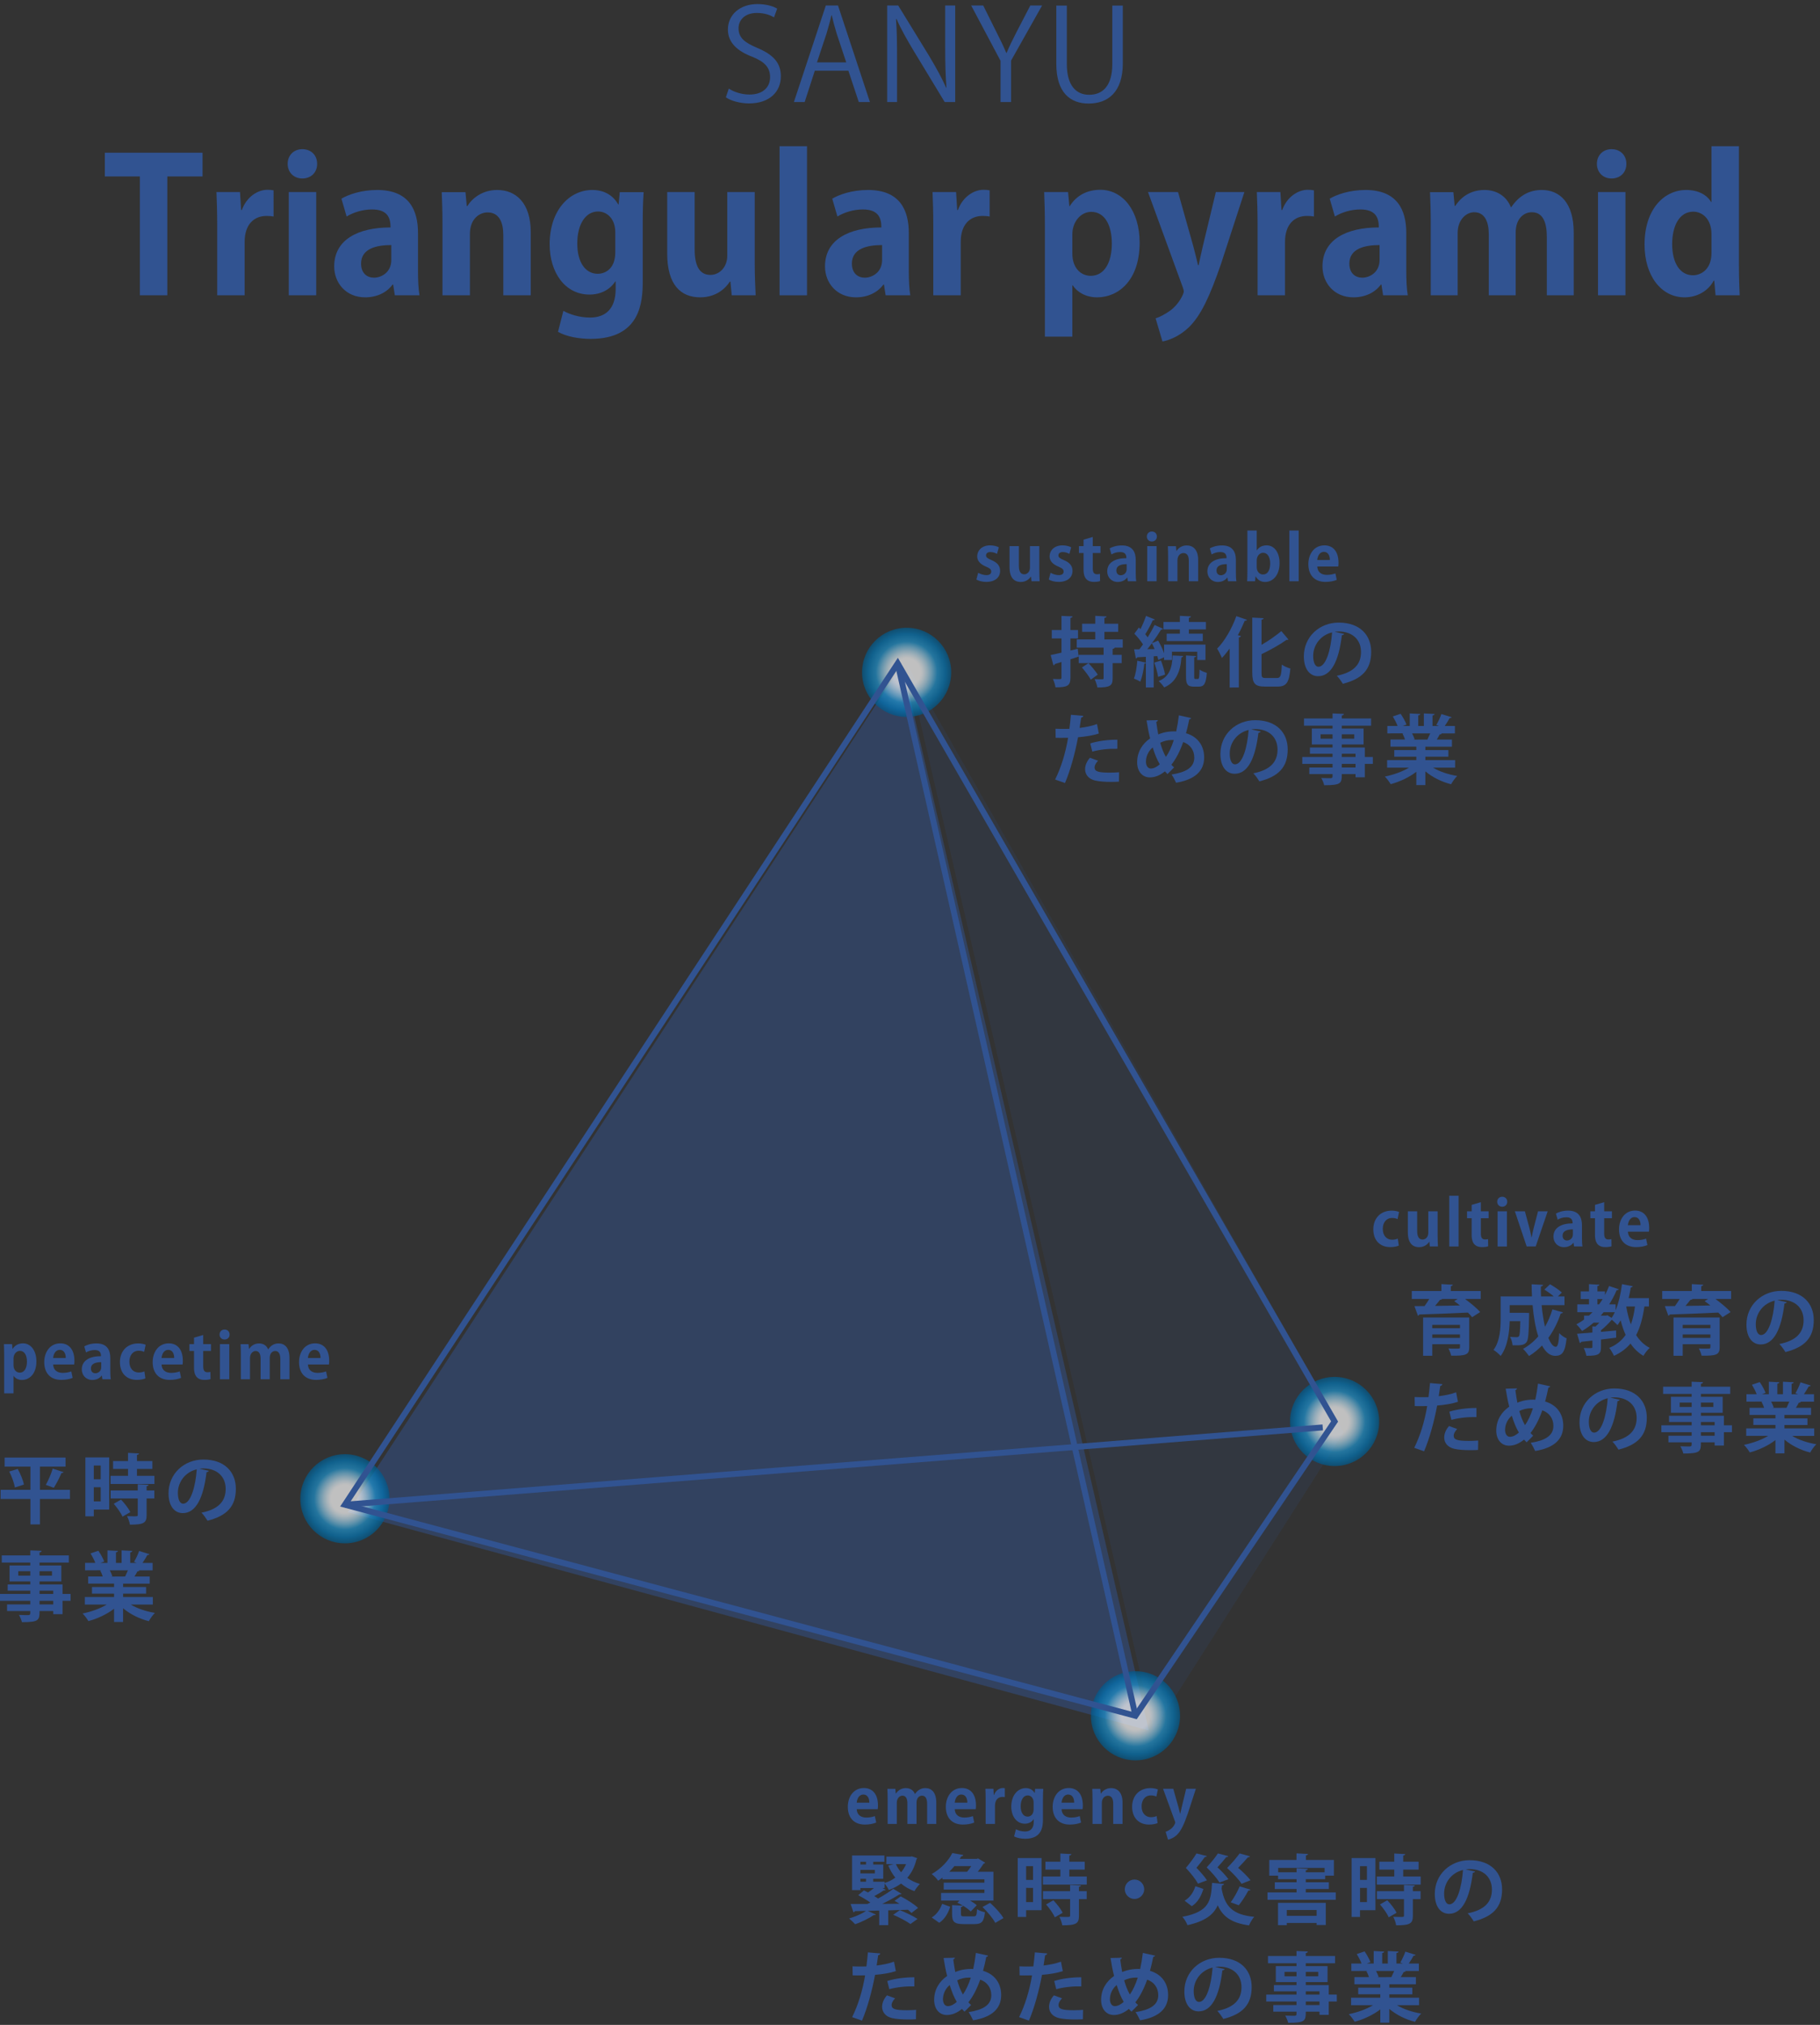 <?xml version="1.0" encoding="utf-8"?>
<!-- Generator: Adobe Illustrator 16.0.4, SVG Export Plug-In . SVG Version: 6.00 Build 0)  -->
<!DOCTYPE svg PUBLIC "-//W3C//DTD SVG 1.1//EN" "http://www.w3.org/Graphics/SVG/1.1/DTD/svg11.dtd">
<svg version="1.1" id="レイヤー_3" xmlns="http://www.w3.org/2000/svg" xmlns:xlink="http://www.w3.org/1999/xlink" x="0px"
	 y="0px" width="445.008px" height="495px" viewBox="0 0 445.008 495" enable-background="new 0 0 445.008 495"
	 xml:space="preserve">
<rect x="0" y="0" width="445.008" height="495" fill="#333333" stroke="none"/>
<g>
	<g>
		<path fill="#315391" d="M3.086,329.751c0.556-0.879,1.435-1.357,2.545-1.357c1.883,0,3.271,1.76,3.271,4.396
			c0,3.163-1.79,4.552-3.533,4.552c-0.941,0-1.666-0.433-2.036-1.003H3.302v4.273H1.019v-9.226c0-1.11-0.03-2.021-0.062-2.808h1.99
			l0.108,1.172H3.086z M3.302,333.7c0,1.25,0.756,1.852,1.527,1.852c1.157,0,1.759-1.141,1.759-2.684
			c0-1.527-0.586-2.639-1.712-2.639c-0.88,0-1.574,0.834-1.574,1.867V333.7z"/>
		<path fill="#315391" d="M17.76,336.833c-0.711,0.309-1.713,0.493-2.776,0.493c-2.653,0-4.166-1.666-4.166-4.335
			c0-2.469,1.42-4.598,3.935-4.598c2.082,0,3.439,1.481,3.439,4.258c0,0.34-0.015,0.664-0.062,0.91h-5.136
			c0.062,1.466,1.11,2.053,2.345,2.053c0.849,0,1.512-0.154,2.098-0.355L17.76,336.833z M16.078,331.974
			c0.016-0.896-0.339-1.99-1.465-1.99c-1.096,0-1.559,1.141-1.62,1.99H16.078z"/>
		<path fill="#315391" d="M26.973,335.136c0,0.756,0.03,1.512,0.123,2.036h-2.052l-0.139-0.895h-0.046
			c-0.494,0.679-1.327,1.064-2.283,1.064c-1.589,0-2.576-1.188-2.576-2.577c0-2.205,1.959-3.238,4.689-3.238
			c0-0.85-0.293-1.497-1.543-1.497c-0.786,0-1.559,0.247-2.113,0.587l-0.432-1.481c0.57-0.339,1.635-0.726,2.978-0.726
			c2.668,0,3.394,1.697,3.394,3.579V335.136z M24.751,332.991c-1.234,0-2.515,0.293-2.515,1.543c0,0.817,0.51,1.172,1.08,1.172
			c0.54,0,1.435-0.385,1.435-1.48V332.991z"/>
		<path fill="#315391" d="M35.552,336.956c-0.386,0.186-1.173,0.37-2.082,0.37c-2.515,0-4.15-1.636-4.15-4.366
			c0-2.576,1.667-4.551,4.505-4.551c0.74,0,1.419,0.17,1.79,0.324l-0.371,1.743c-0.293-0.139-0.709-0.277-1.342-0.277
			c-1.435,0-2.268,1.157-2.268,2.669c0,1.682,0.972,2.652,2.283,2.652c0.57,0,1.019-0.107,1.389-0.277L35.552,336.956z"/>
		<path fill="#315391" d="M44.271,336.833c-0.71,0.309-1.712,0.493-2.776,0.493c-2.654,0-4.166-1.666-4.166-4.335
			c0-2.469,1.42-4.598,3.935-4.598c2.082,0,3.439,1.481,3.439,4.258c0,0.34-0.015,0.664-0.062,0.91h-5.137
			c0.062,1.466,1.11,2.053,2.345,2.053c0.849,0,1.512-0.154,2.098-0.355L44.271,336.833z M42.588,331.974
			c0.017-0.896-0.338-1.99-1.464-1.99c-1.096,0-1.559,1.141-1.62,1.99H42.588z"/>
		<path fill="#315391" d="M47.437,327.006l2.252-0.663v2.236h1.897v1.682h-1.897v3.733c0,1.033,0.324,1.466,1.018,1.466
			c0.324,0,0.509-0.031,0.741-0.078l0.03,1.744c-0.309,0.123-0.863,0.2-1.527,0.2c-2.468,0-2.514-2.145-2.514-3.101v-3.965H46.31
			v-1.682h1.127V327.006z"/>
		<path fill="#315391" d="M54.906,327.453c-0.726,0-1.219-0.524-1.219-1.219c0-0.71,0.509-1.219,1.219-1.219
			c0.74,0,1.233,0.509,1.233,1.219C56.14,326.976,55.615,327.453,54.906,327.453z M56.062,337.172h-2.283v-8.593h2.283V337.172z"/>
		<path fill="#315391" d="M70.781,337.172h-2.237v-4.859c0-1.234-0.339-2.052-1.249-2.052c-0.633,0-1.343,0.494-1.343,1.697v5.214
			h-2.237v-5.075c0-1.019-0.323-1.836-1.218-1.836c-0.633,0-1.373,0.586-1.373,1.743v5.168h-2.237v-6.001
			c0-1.003-0.03-1.82-0.062-2.576h1.944l0.107,1.142h0.047c0.4-0.617,1.156-1.327,2.437-1.327c1.05,0,1.852,0.556,2.191,1.436h0.03
			c0.71-1.049,1.589-1.436,2.546-1.436c1.496,0,2.653,1.064,2.653,3.549V337.172z"/>
		<path fill="#315391" d="M80.057,336.833c-0.71,0.309-1.712,0.493-2.776,0.493c-2.653,0-4.166-1.666-4.166-4.335
			c0-2.469,1.42-4.598,3.935-4.598c2.082,0,3.439,1.481,3.439,4.258c0,0.34-0.015,0.664-0.062,0.91H75.29
			c0.062,1.466,1.11,2.053,2.345,2.053c0.849,0,1.512-0.154,2.098-0.355L80.057,336.833z M78.375,331.974
			c0.016-0.896-0.339-1.99-1.465-1.99c-1.096,0-1.559,1.141-1.62,1.99H78.375z"/>
	</g>
	<g>
		<path fill="#315391" d="M214.241,445.536c-0.71,0.309-1.712,0.494-2.776,0.494c-2.653,0-4.166-1.666-4.166-4.335
			c0-2.468,1.42-4.597,3.935-4.597c2.082,0,3.438,1.48,3.438,4.258c0,0.339-0.014,0.663-0.061,0.91h-5.137
			c0.062,1.465,1.11,2.051,2.345,2.051c0.849,0,1.512-0.154,2.098-0.354L214.241,445.536z M212.56,440.677
			c0.016-0.895-0.339-1.99-1.465-1.99c-1.096,0-1.559,1.143-1.62,1.99H212.56z"/>
		<path fill="#315391" d="M228.931,445.876h-2.237v-4.859c0-1.234-0.339-2.052-1.249-2.052c-0.633,0-1.343,0.493-1.343,1.696v5.215
			h-2.236v-5.075c0-1.019-0.324-1.836-1.219-1.836c-0.633,0-1.373,0.587-1.373,1.743v5.168h-2.237v-6.001
			c0-1.003-0.03-1.82-0.062-2.576h1.944l0.107,1.142h0.047c0.4-0.617,1.156-1.326,2.437-1.326c1.05,0,1.852,0.555,2.191,1.434h0.03
			c0.71-1.049,1.589-1.434,2.546-1.434c1.496,0,2.653,1.064,2.653,3.547V445.876z"/>
		<path fill="#315391" d="M238.206,445.536c-0.71,0.309-1.712,0.494-2.776,0.494c-2.653,0-4.166-1.666-4.166-4.335
			c0-2.468,1.42-4.597,3.935-4.597c2.082,0,3.439,1.48,3.439,4.258c0,0.339-0.015,0.663-0.062,0.91h-5.137
			c0.062,1.465,1.109,2.051,2.345,2.051c0.849,0,1.512-0.154,2.097-0.354L238.206,445.536z M236.524,440.677
			c0.016-0.895-0.339-1.99-1.465-1.99c-1.097,0-1.559,1.143-1.62,1.99H236.524z"/>
		<path fill="#315391" d="M245.691,439.319c-0.17-0.031-0.355-0.046-0.587-0.046c-1.033,0-1.82,0.694-1.82,2.159v4.443h-2.283
			v-5.908c0-1.064-0.03-1.913-0.062-2.685h1.959l0.093,1.497h0.062c0.401-1.111,1.326-1.682,2.129-1.682
			c0.217,0,0.355,0.016,0.51,0.046V439.319z"/>
		<path fill="#315391" d="M255.088,437.299c-0.047,0.617-0.077,1.373-0.077,2.561v4.845c0,1.682-0.154,4.797-4.335,4.797
			c-1.004,0-2.037-0.2-2.716-0.586l0.447-1.743c0.51,0.278,1.312,0.556,2.222,0.556c1.28,0,2.129-0.726,2.129-2.376v-0.633h-0.03
			c-0.433,0.679-1.204,1.096-2.145,1.096c-2.036,0-3.317-1.836-3.317-4.181c0-2.839,1.651-4.52,3.549-4.52
			c1.08,0,1.773,0.523,2.159,1.203h0.031l0.093-1.019H255.088z M252.728,440.631c0-1.095-0.664-1.728-1.436-1.728
			c-1.033,0-1.728,1.049-1.728,2.668c0,1.497,0.633,2.516,1.713,2.516c0.524,0,1.45-0.34,1.45-1.79V440.631z"/>
		<path fill="#315391" d="M264.331,445.536c-0.71,0.309-1.712,0.494-2.776,0.494c-2.653,0-4.166-1.666-4.166-4.335
			c0-2.468,1.42-4.597,3.935-4.597c2.082,0,3.439,1.48,3.439,4.258c0,0.339-0.015,0.663-0.062,0.91h-5.137
			c0.062,1.465,1.11,2.051,2.345,2.051c0.849,0,1.512-0.154,2.097-0.354L264.331,445.536z M262.649,440.677
			c0.016-0.895-0.339-1.99-1.465-1.99c-1.097,0-1.559,1.143-1.62,1.99H262.649z"/>
		<path fill="#315391" d="M274.471,445.876h-2.283v-5.014c0-1.049-0.34-1.882-1.312-1.882c-0.617,0-1.466,0.478-1.466,1.789v5.106
			h-2.283v-6.001c0-1.003-0.03-1.82-0.062-2.576h1.975l0.108,1.157h0.046c0.386-0.633,1.234-1.342,2.483-1.342
			c1.574,0,2.793,1.095,2.793,3.502V445.876z"/>
		<path fill="#315391" d="M283.049,445.66c-0.385,0.185-1.171,0.37-2.081,0.37c-2.515,0-4.15-1.635-4.15-4.365
			c0-2.576,1.667-4.551,4.505-4.551c0.74,0,1.419,0.169,1.79,0.323l-0.371,1.743c-0.293-0.139-0.709-0.277-1.342-0.277
			c-1.435,0-2.269,1.156-2.269,2.668c0,1.682,0.973,2.654,2.284,2.654c0.57,0,1.019-0.108,1.389-0.277L283.049,445.66z"/>
		<path fill="#315391" d="M292.401,437.283l-1.944,5.97c-0.956,2.777-1.682,4.289-2.653,5.262c-0.833,0.801-1.712,1.109-2.221,1.203
			l-0.571-1.928c0.369-0.109,0.802-0.355,1.203-0.634c0.756-0.54,1.142-1.419,1.142-1.589c0-0.092-0.03-0.216-0.093-0.386
			l-2.885-7.898h2.499l1.266,4.489c0.139,0.524,0.293,1.126,0.401,1.604h0.045c0.094-0.462,0.232-1.064,0.355-1.604l1.08-4.489
			H292.401z"/>
	</g>
	<g>
		<path fill="#315391" d="M243.781,135.399c-0.37-0.201-0.972-0.447-1.62-0.447c-0.694,0-1.064,0.354-1.064,0.817
			c0,0.478,0.324,0.725,1.312,1.142c1.45,0.602,2.129,1.435,2.129,2.622c0,1.636-1.234,2.716-3.379,2.716
			c-0.94,0-1.851-0.232-2.422-0.571l0.433-1.651c0.447,0.264,1.296,0.571,2.005,0.571c0.803,0,1.188-0.339,1.188-0.864
			c0-0.523-0.294-0.802-1.234-1.203c-1.604-0.647-2.19-1.558-2.19-2.498c0-1.543,1.233-2.716,3.146-2.716
			c0.879,0,1.636,0.216,2.129,0.479L243.781,135.399z"/>
		<path fill="#315391" d="M254.119,139.472c0,1.018,0.046,1.897,0.077,2.623h-1.99l-0.107-1.143h-0.047
			c-0.354,0.556-1.142,1.312-2.468,1.312c-1.636,0-2.746-1.064-2.746-3.641v-5.123h2.283v4.783c0,1.295,0.37,2.113,1.311,2.113
			c0.74,0,1.404-0.633,1.404-1.604v-5.292h2.283V139.472z"/>
		<path fill="#315391" d="M261.48,135.399c-0.37-0.201-0.972-0.447-1.62-0.447c-0.694,0-1.064,0.354-1.064,0.817
			c0,0.478,0.324,0.725,1.312,1.142c1.45,0.602,2.129,1.435,2.129,2.622c0,1.636-1.234,2.716-3.379,2.716
			c-0.94,0-1.852-0.232-2.422-0.571l0.433-1.651c0.447,0.264,1.296,0.571,2.005,0.571c0.803,0,1.188-0.339,1.188-0.864
			c0-0.523-0.294-0.802-1.234-1.203c-1.604-0.647-2.19-1.558-2.19-2.498c0-1.543,1.233-2.716,3.146-2.716
			c0.88,0,1.636,0.216,2.129,0.479L261.48,135.399z"/>
		<path fill="#315391" d="M264.938,131.929l2.252-0.664v2.236h1.897v1.682h-1.897v3.734c0,1.033,0.324,1.465,1.018,1.465
			c0.324,0,0.51-0.031,0.741-0.077l0.03,1.743c-0.309,0.123-0.863,0.201-1.527,0.201c-2.468,0-2.514-2.145-2.514-3.102v-3.965
			h-1.127v-1.682h1.127V131.929z"/>
		<path fill="#315391" d="M277.698,140.058c0,0.756,0.03,1.512,0.123,2.037h-2.052l-0.139-0.895h-0.046
			c-0.495,0.678-1.327,1.064-2.283,1.064c-1.589,0-2.576-1.188-2.576-2.577c0-2.206,1.959-3.239,4.689-3.239
			c0-0.849-0.293-1.496-1.543-1.496c-0.786,0-1.558,0.246-2.113,0.586l-0.432-1.48c0.57-0.34,1.635-0.725,2.978-0.725
			c2.668,0,3.394,1.695,3.394,3.578V140.058z M275.477,137.913c-1.234,0-2.515,0.293-2.515,1.543c0,0.818,0.51,1.173,1.08,1.173
			c0.54,0,1.435-0.386,1.435-1.481V137.913z"/>
		<path fill="#315391" d="M281.635,132.376c-0.726,0-1.219-0.525-1.219-1.219c0-0.71,0.509-1.219,1.219-1.219
			c0.74,0,1.233,0.509,1.233,1.219C282.868,131.897,282.344,132.376,281.635,132.376z M282.791,142.095h-2.283v-8.594h2.283V142.095
			z"/>
		<path fill="#315391" d="M292.96,142.095h-2.283v-5.014c0-1.049-0.34-1.883-1.312-1.883c-0.617,0-1.466,0.479-1.466,1.789v5.107
			h-2.283v-6.002c0-1.002-0.03-1.82-0.062-2.576h1.975l0.108,1.157h0.046c0.386-0.632,1.234-1.341,2.483-1.341
			c1.574,0,2.793,1.094,2.793,3.501V142.095z"/>
		<path fill="#315391" d="M302.188,140.058c0,0.756,0.03,1.512,0.123,2.037h-2.052l-0.139-0.895h-0.046
			c-0.494,0.678-1.327,1.064-2.283,1.064c-1.589,0-2.576-1.188-2.576-2.577c0-2.206,1.959-3.239,4.689-3.239
			c0-0.849-0.293-1.496-1.543-1.496c-0.786,0-1.558,0.246-2.113,0.586l-0.432-1.48c0.57-0.34,1.635-0.725,2.978-0.725
			c2.668,0,3.394,1.695,3.394,3.578V140.058z M299.965,137.913c-1.233,0-2.514,0.293-2.514,1.543c0,0.818,0.51,1.173,1.08,1.173
			c0.54,0,1.434-0.386,1.434-1.481V137.913z"/>
		<path fill="#315391" d="M307.312,134.535c0.493-0.756,1.296-1.219,2.391-1.219c1.897,0,3.163,1.759,3.163,4.319
			c0,3.116-1.743,4.629-3.518,4.629c-0.956,0-1.774-0.387-2.313-1.358h-0.047l-0.108,1.188h-1.943
			c0.031-0.617,0.062-1.59,0.062-2.469v-9.935h2.283v4.844H307.312z M307.28,138.669c0,0.973,0.633,1.774,1.543,1.774
			c1.11,0,1.743-1.033,1.743-2.699c0-1.466-0.57-2.607-1.743-2.607c-0.787,0-1.543,0.741-1.543,1.851V138.669z"/>
		<path fill="#315391" d="M317.542,142.095h-2.283v-12.403h2.283V142.095z"/>
		<path fill="#315391" d="M326.846,141.755c-0.71,0.309-1.712,0.494-2.776,0.494c-2.653,0-4.166-1.666-4.166-4.336
			c0-2.468,1.42-4.597,3.935-4.597c2.082,0,3.439,1.481,3.439,4.258c0,0.339-0.015,0.663-0.062,0.91h-5.136
			c0.062,1.466,1.11,2.052,2.345,2.052c0.849,0,1.512-0.154,2.098-0.355L326.846,141.755z M325.164,136.896
			c0.016-0.895-0.339-1.99-1.465-1.99c-1.096,0-1.559,1.142-1.62,1.99H325.164z"/>
	</g>
	<g>
		<path fill="#315391" d="M342.022,304.496c-0.386,0.185-1.172,0.37-2.082,0.37c-2.515,0-4.15-1.635-4.15-4.365
			c0-2.576,1.667-4.551,4.505-4.551c0.74,0,1.418,0.169,1.79,0.323l-0.372,1.743c-0.292-0.139-0.708-0.277-1.341-0.277
			c-1.435,0-2.268,1.156-2.268,2.668c0,1.682,0.972,2.654,2.283,2.654c0.57,0,1.019-0.108,1.389-0.277L342.022,304.496z"/>
		<path fill="#315391" d="M351.513,302.089c0,1.019,0.046,1.898,0.077,2.623h-1.99l-0.107-1.142h-0.047
			c-0.355,0.556-1.142,1.312-2.468,1.312c-1.636,0-2.746-1.064-2.746-3.641v-5.122h2.283v4.782c0,1.296,0.37,2.113,1.311,2.113
			c0.741,0,1.404-0.633,1.404-1.604v-5.292h2.283V302.089z"/>
		<path fill="#315391" d="M356.637,304.712h-2.283V292.31h2.283V304.712z"/>
		<path fill="#315391" d="M359.832,294.546l2.252-0.664v2.237h1.897v1.682h-1.897v3.733c0,1.033,0.324,1.465,1.018,1.465
			c0.324,0,0.51-0.03,0.741-0.076l0.03,1.742c-0.309,0.125-0.863,0.201-1.527,0.201c-2.468,0-2.514-2.145-2.514-3.101v-3.965h-1.127
			v-1.682h1.127V294.546z"/>
		<path fill="#315391" d="M367.301,294.993c-0.726,0-1.219-0.524-1.219-1.219c0-0.709,0.508-1.219,1.219-1.219
			c0.74,0,1.233,0.51,1.233,1.219C368.534,294.515,368.01,294.993,367.301,294.993z M368.457,304.712h-2.283v-8.593h2.283V304.712z"
			/>
		<path fill="#315391" d="M378.424,296.119l-2.931,8.593h-2.206l-2.885-8.593h2.453l1.126,4.165c0.185,0.74,0.339,1.45,0.479,2.191
			h0.046c0.139-0.741,0.293-1.436,0.479-2.191l1.079-4.165H378.424z"/>
		<path fill="#315391" d="M386.805,302.676c0,0.756,0.03,1.512,0.123,2.036h-2.052l-0.139-0.895h-0.046
			c-0.494,0.679-1.327,1.064-2.283,1.064c-1.589,0-2.576-1.188-2.576-2.576c0-2.207,1.959-3.24,4.689-3.24
			c0-0.848-0.293-1.496-1.543-1.496c-0.786,0-1.558,0.247-2.113,0.586l-0.432-1.48c0.57-0.34,1.635-0.725,2.978-0.725
			c2.668,0,3.394,1.696,3.394,3.578V302.676z M384.583,300.531c-1.234,0-2.515,0.293-2.515,1.542c0,0.818,0.51,1.174,1.08,1.174
			c0.54,0,1.435-0.387,1.435-1.481V300.531z"/>
		<path fill="#315391" d="M389.985,294.546l2.252-0.664v2.237h1.897v1.682h-1.897v3.733c0,1.033,0.324,1.465,1.018,1.465
			c0.324,0,0.51-0.03,0.741-0.076l0.03,1.742c-0.309,0.125-0.863,0.201-1.527,0.201c-2.468,0-2.514-2.145-2.514-3.101v-3.965h-1.127
			v-1.682h1.127V294.546z"/>
		<path fill="#315391" d="M402.807,304.372c-0.71,0.309-1.712,0.494-2.776,0.494c-2.653,0-4.166-1.666-4.166-4.335
			c0-2.468,1.42-4.597,3.935-4.597c2.082,0,3.439,1.48,3.439,4.258c0,0.339-0.015,0.663-0.062,0.91h-5.137
			c0.062,1.465,1.11,2.051,2.345,2.051c0.849,0,1.512-0.154,2.098-0.354L402.807,304.372z M401.125,299.513
			c0.016-0.895-0.339-1.99-1.465-1.99c-1.096,0-1.559,1.143-1.62,1.99H401.125z"/>
	</g>
	<g>
		<g>
			<path fill="#315391" d="M189.253,4.249c-0.681-0.434-2.168-1.084-4.15-1.084c-3.283,0-4.522,2.014-4.522,3.717
				c0,2.324,1.425,3.5,4.585,4.832c3.81,1.611,5.761,3.562,5.761,6.939c0,3.748-2.726,6.629-7.806,6.629
				c-2.137,0-4.46-0.65-5.638-1.487l0.713-2.138c1.27,0.836,3.159,1.456,5.08,1.456c3.159,0,5.018-1.704,5.018-4.243
				c0-2.324-1.27-3.748-4.336-4.987c-3.562-1.332-5.979-3.407-5.979-6.659c0-3.594,2.911-6.227,7.217-6.227
				c2.23,0,3.934,0.558,4.832,1.115L189.253,4.249z"/>
			<path fill="#315391" d="M212.704,24.94h-2.726l-2.54-7.65h-8.209l-2.478,7.65h-2.633l7.806-23.603h2.974L212.704,24.94z
				 M206.911,15.245l-2.323-7c-0.495-1.611-0.897-3.098-1.209-4.491h-0.092c-0.31,1.425-0.743,2.911-1.177,4.398l-2.354,7.093
				H206.911z"/>
			<path fill="#315391" d="M233.554,24.94h-2.571l-7.526-12.42c-1.58-2.634-3.098-5.267-4.244-7.869l-0.124,0.031
				c0.217,3.005,0.248,5.762,0.248,9.851V24.94h-2.416V1.338h2.695l7.619,12.421c1.673,2.818,3.036,5.266,4.12,7.713l0.062-0.031
				c-0.247-3.283-0.31-6.102-0.31-9.818V1.338h2.447V24.94z"/>
			<path fill="#315391" d="M254.806,1.338l-7.589,13.474V24.94h-2.571V14.874l-7.187-13.536h2.943l3.283,6.598
				c0.898,1.766,1.642,3.283,2.354,4.987h0.093c0.65-1.58,1.455-3.191,2.385-5.019l3.407-6.566H254.806z"/>
			<path fill="#315391" d="M274.539,15.462c0,7.094-3.654,9.851-8.363,9.851c-4.398,0-7.898-2.571-7.898-9.695V1.368h2.571v14.28
				c0,5.358,2.354,7.526,5.45,7.526c3.408,0,5.67-2.291,5.67-7.526V1.368h2.57V15.462z"/>
			<path fill="#315391" d="M49.525,43.132h-8.613V72.19h-6.71V43.132h-8.568v-5.803h23.892V43.132z"/>
			<path fill="#315391" d="M66.89,52.924c-0.499-0.091-1.043-0.136-1.724-0.136c-3.037,0-5.349,2.04-5.349,6.347V72.19h-6.71V54.828
				c0-3.128-0.091-5.622-0.181-7.888h5.757l0.272,4.396h0.181c1.179-3.264,3.899-4.941,6.257-4.941c0.634,0,1.042,0.046,1.496,0.137
				V52.924z"/>
			<path fill="#315391" d="M73.917,43.63c-2.131,0-3.581-1.541-3.581-3.58c0-2.086,1.496-3.582,3.581-3.582
				c2.176,0,3.627,1.496,3.627,3.582C77.544,42.226,76.002,43.63,73.917,43.63z M77.317,72.19h-6.71V46.94h6.71V72.19z"/>
			<path fill="#315391" d="M102.206,66.207c0,2.222,0.091,4.442,0.362,5.983h-6.029l-0.408-2.629h-0.136
				c-1.451,1.994-3.898,3.128-6.709,3.128c-4.67,0-7.571-3.491-7.571-7.571c0-6.482,5.758-9.52,13.781-9.52
				c0-2.493-0.861-4.397-4.533-4.397c-2.312,0-4.578,0.726-6.211,1.723l-1.269-4.353c1.677-0.996,4.805-2.13,8.749-2.13
				c7.843,0,9.974,4.987,9.974,10.518V66.207z M95.678,59.905c-3.627,0-7.39,0.861-7.39,4.533c0,2.402,1.496,3.445,3.174,3.445
				c1.587,0,4.216-1.133,4.216-4.352V59.905z"/>
			<path fill="#315391" d="M129.771,72.19h-6.709V57.458c0-3.084-0.998-5.531-3.854-5.531c-1.813,0-4.307,1.406-4.307,5.259V72.19
				h-6.71V54.556c0-2.946-0.091-5.35-0.181-7.57h5.803l0.317,3.4h0.136c1.133-1.859,3.627-3.944,7.299-3.944
				c4.624,0,8.205,3.219,8.205,10.29V72.19z"/>
			<path fill="#315391" d="M157.381,46.985c-0.137,1.813-0.228,4.035-0.228,7.525v14.234c0,4.941-0.453,14.1-12.738,14.1
				c-2.947,0-5.984-0.59-7.979-1.723l1.314-5.123c1.496,0.816,3.854,1.632,6.528,1.632c3.763,0,6.256-2.13,6.256-6.981v-1.858
				h-0.091c-1.27,1.995-3.536,3.219-6.302,3.219c-5.983,0-9.746-5.396-9.746-12.286c0-8.341,4.851-13.282,10.427-13.282
				c3.173,0,5.213,1.541,6.347,3.536h0.091l0.271-2.992H157.381z M150.444,56.777c0-3.219-1.949-5.077-4.216-5.077
				c-3.038,0-5.078,3.082-5.078,7.843c0,4.397,1.859,7.39,5.032,7.39c1.542,0,4.262-0.998,4.262-5.26V56.777z"/>
			<path fill="#315391" d="M184.537,64.484c0,2.991,0.135,5.575,0.227,7.706h-5.849l-0.317-3.354h-0.136
				c-1.043,1.631-3.354,3.853-7.253,3.853c-4.806,0-8.07-3.128-8.07-10.698V46.94h6.71v14.053c0,3.809,1.088,6.211,3.854,6.211
				c2.176,0,4.125-1.858,4.125-4.715V46.94h6.71V64.484z"/>
			<path fill="#315391" d="M197.322,72.19h-6.71V35.743h6.71V72.19z"/>
			<path fill="#315391" d="M222.211,66.207c0,2.222,0.091,4.442,0.362,5.983h-6.029l-0.408-2.629H216
				c-1.451,1.994-3.898,3.128-6.709,3.128c-4.67,0-7.571-3.491-7.571-7.571c0-6.482,5.758-9.52,13.781-9.52
				c0-2.493-0.861-4.397-4.533-4.397c-2.312,0-4.578,0.726-6.212,1.723l-1.268-4.353c1.677-0.996,4.805-2.13,8.749-2.13
				c7.843,0,9.974,4.987,9.974,10.518V66.207z M215.683,59.905c-3.627,0-7.39,0.861-7.39,4.533c0,2.402,1.496,3.445,3.174,3.445
				c1.587,0,4.216-1.133,4.216-4.352V59.905z"/>
			<path fill="#315391" d="M241.979,52.924c-0.499-0.091-1.043-0.136-1.724-0.136c-3.037,0-5.349,2.04-5.349,6.347V72.19h-6.71
				V54.828c0-3.128-0.091-5.622-0.181-7.888h5.757l0.272,4.396h0.181c1.179-3.264,3.899-4.941,6.257-4.941
				c0.635,0,1.042,0.046,1.496,0.137V52.924z"/>
			<path fill="#315391" d="M261.563,50.386c1.632-2.584,4.216-3.99,7.479-3.99c5.531,0,9.611,5.168,9.611,12.92
				c0,9.294-5.259,13.374-10.382,13.374c-2.765,0-4.896-1.269-5.983-2.946h-0.091V82.3h-6.71V55.19c0-3.264-0.091-5.938-0.181-8.25
				h5.848l0.317,3.445H261.563z M262.198,61.991c0,3.672,2.221,5.439,4.487,5.439c3.4,0,5.169-3.354,5.169-7.888
				c0-4.488-1.724-7.753-5.032-7.753c-2.584,0-4.624,2.449-4.624,5.486V61.991z"/>
			<path fill="#315391" d="M304.27,46.94l-5.712,17.544c-2.812,8.159-4.941,12.603-7.798,15.458
				c-2.448,2.357-5.032,3.265-6.528,3.537l-1.677-5.667c1.088-0.317,2.357-1.043,3.535-1.858c2.222-1.587,3.355-4.172,3.355-4.67
				c0-0.271-0.091-0.635-0.273-1.133l-8.477-23.211h7.345l3.716,13.191c0.409,1.541,0.862,3.31,1.18,4.715h0.137
				c0.271-1.359,0.68-3.128,1.042-4.715l3.174-13.191H304.27z"/>
			<path fill="#315391" d="M321.271,52.924c-0.499-0.091-1.043-0.136-1.725-0.136c-3.036,0-5.348,2.04-5.348,6.347V72.19h-6.71
				V54.828c0-3.128-0.091-5.622-0.181-7.888h5.757l0.272,4.396h0.181c1.179-3.264,3.899-4.941,6.257-4.941
				c0.635,0,1.042,0.046,1.496,0.137V52.924z"/>
			<path fill="#315391" d="M343.849,66.207c0,2.222,0.091,4.442,0.362,5.983h-6.029l-0.408-2.629h-0.136
				c-1.451,1.994-3.898,3.128-6.709,3.128c-4.67,0-7.571-3.491-7.571-7.571c0-6.482,5.758-9.52,13.781-9.52
				c0-2.493-0.861-4.397-4.533-4.397c-2.312,0-4.578,0.726-6.211,1.723l-1.269-4.353c1.677-0.996,4.805-2.13,8.749-2.13
				c7.843,0,9.974,4.987,9.974,10.518V66.207z M337.32,59.905c-3.627,0-7.39,0.861-7.39,4.533c0,2.402,1.496,3.445,3.174,3.445
				c1.587,0,4.216-1.133,4.216-4.352V59.905z"/>
			<path fill="#315391" d="M384.787,72.19h-6.574V57.911c0-3.627-0.998-6.029-3.672-6.029c-1.858,0-3.944,1.451-3.944,4.986V72.19
				h-6.573V57.276c0-2.992-0.952-5.395-3.581-5.395c-1.858,0-4.035,1.723-4.035,5.122V72.19h-6.573V54.556
				c0-2.946-0.091-5.35-0.181-7.57h5.712l0.317,3.354h0.136c1.179-1.813,3.4-3.898,7.163-3.898c3.082,0,5.439,1.632,6.438,4.216
				h0.09c2.086-3.082,4.67-4.216,7.48-4.216c4.397,0,7.798,3.128,7.798,10.427V72.19z"/>
			<path fill="#315391" d="M394.037,43.63c-2.131,0-3.581-1.541-3.581-3.58c0-2.086,1.496-3.582,3.581-3.582
				c2.176,0,3.627,1.496,3.627,3.582C397.664,42.226,396.122,43.63,394.037,43.63z M397.438,72.19h-6.71V46.94h6.71V72.19z"/>
			<path fill="#315391" d="M425.182,64.983c0,2.538,0.091,5.35,0.182,7.207h-5.894l-0.317-3.581h-0.136
				c-1.314,2.493-4.035,4.08-7.117,4.08c-5.712,0-9.792-5.259-9.792-12.92c0-8.613,4.76-13.328,10.2-13.328
				c2.946,0,5.077,1.224,6.073,2.946h0.092V35.743h6.709V64.983z M418.473,57.231c0-3.673-2.222-5.486-4.442-5.486
				c-3.446,0-5.169,3.536-5.169,7.934c0,4.578,1.904,7.616,5.078,7.616c1.994,0,4.533-1.45,4.533-5.44V57.231z"/>
		</g>
		<g>
			<g>
				<polygon opacity="0.48" fill="#315391" points="220.625,162.407 280.902,423.038 85.057,369.683 				"/>
				<polygon opacity="0.15" fill="#315391" points="328.551,350.131 221.772,162.407 282.051,423.038 				"/>
			</g>
			<g>
				<radialGradient id="SVGID_1_" cx="221.678" cy="164.36" r="10.901" gradientUnits="userSpaceOnUse">
					<stop  offset="0.306" style="stop-color:#FFFFFF"/>
					<stop  offset="0.342" style="stop-color:#F6FAFD"/>
					<stop  offset="0.401" style="stop-color:#DCEEF7"/>
					<stop  offset="0.477" style="stop-color:#B3DAEE"/>
					<stop  offset="0.567" style="stop-color:#79BFE2"/>
					<stop  offset="0.666" style="stop-color:#309CD2"/>
					<stop  offset="0.69" style="stop-color:#1E93CE"/>
					<stop  offset="0.865" style="stop-color:#0075B5"/>
					<stop  offset="0.994" style="stop-color:#005B8E"/>
				</radialGradient>
				<circle opacity="0.69" fill="url(#SVGID_1_)" cx="221.678" cy="164.36" r="10.901"/>
				<radialGradient id="SVGID_2_" cx="84.33" cy="366.386" r="10.9" gradientUnits="userSpaceOnUse">
					<stop  offset="0.306" style="stop-color:#FFFFFF"/>
					<stop  offset="0.342" style="stop-color:#F6FAFD"/>
					<stop  offset="0.401" style="stop-color:#DCEEF7"/>
					<stop  offset="0.477" style="stop-color:#B3DAEE"/>
					<stop  offset="0.567" style="stop-color:#79BFE2"/>
					<stop  offset="0.666" style="stop-color:#309CD2"/>
					<stop  offset="0.69" style="stop-color:#1E93CE"/>
					<stop  offset="0.865" style="stop-color:#0075B5"/>
					<stop  offset="0.994" style="stop-color:#005B8E"/>
				</radialGradient>
				<circle opacity="0.69" fill="url(#SVGID_2_)" cx="84.33" cy="366.386" r="10.9"/>
				<radialGradient id="SVGID_3_" cx="326.324" cy="347.491" r="10.901" gradientUnits="userSpaceOnUse">
					<stop  offset="0.306" style="stop-color:#FFFFFF"/>
					<stop  offset="0.342" style="stop-color:#F6FAFD"/>
					<stop  offset="0.401" style="stop-color:#DCEEF7"/>
					<stop  offset="0.477" style="stop-color:#B3DAEE"/>
					<stop  offset="0.567" style="stop-color:#79BFE2"/>
					<stop  offset="0.666" style="stop-color:#309CD2"/>
					<stop  offset="0.69" style="stop-color:#1E93CE"/>
					<stop  offset="0.865" style="stop-color:#0075B5"/>
					<stop  offset="0.994" style="stop-color:#005B8E"/>
				</radialGradient>
				<circle opacity="0.69" fill="url(#SVGID_3_)" cx="326.325" cy="347.491" r="10.901"/>
				<radialGradient id="SVGID_4_" cx="277.635" cy="419.435" r="10.901" gradientUnits="userSpaceOnUse">
					<stop  offset="0.306" style="stop-color:#FFFFFF"/>
					<stop  offset="0.342" style="stop-color:#F6FAFD"/>
					<stop  offset="0.401" style="stop-color:#DCEEF7"/>
					<stop  offset="0.477" style="stop-color:#B3DAEE"/>
					<stop  offset="0.567" style="stop-color:#79BFE2"/>
					<stop  offset="0.666" style="stop-color:#309CD2"/>
					<stop  offset="0.69" style="stop-color:#1E93CE"/>
					<stop  offset="0.865" style="stop-color:#0075B5"/>
					<stop  offset="0.994" style="stop-color:#005B8E"/>
				</radialGradient>
				<circle opacity="0.69" fill="url(#SVGID_4_)" cx="277.635" cy="419.436" r="10.9"/>
				<g>
					<g>
						<polygon fill="none" stroke="#315391" stroke-width="1.453" stroke-miterlimit="10" points="84.33,367.839 277.635,419.436 
							326.324,347.491 219.498,162.181 						"/>
						
							<line fill="none" stroke="#315391" stroke-width="1.453" stroke-miterlimit="10" x1="277.635" y1="419.436" x2="219.498" y2="162.181"/>
					</g>
					
						<line fill="none" stroke="#315391" stroke-width="1.453" stroke-miterlimit="10" x1="84.33" y1="367.839" x2="323.418" y2="348.944"/>
				</g>
			</g>
			<g>
				<path fill="#315391" d="M17.107,364.196v2.246H9.76v6.215H7.44v-6.215H0.148v-2.246H7.44v-5.678h-6.31v-2.207h14.9v2.207H9.76
					v5.678H17.107z M3.637,363.622c-0.167-1.039-0.742-2.654-1.373-3.896l2.078-0.631c0.649,1.205,1.317,2.764,1.503,3.822
					L3.637,363.622z M15.549,359.874c-0.074,0.148-0.241,0.203-0.52,0.223c-0.464,1.113-1.243,2.635-1.874,3.6l-1.948-0.705
					c0.594-1.076,1.317-2.729,1.688-3.971L15.549,359.874z"/>
				<path fill="#315391" d="M26.7,356.274v12.746h-3.767v1.652h-2.06v-14.398H26.7z M24.622,358.259h-1.688v3.359h1.688V358.259z
					 M22.934,367.036h1.688v-3.471h-1.688V367.036z M33.491,360.782h4.268v1.986H27.034v-1.986h4.268v-1.688h-3.655v-1.93h3.655
					v-2.004l2.69,0.148c-0.019,0.166-0.167,0.297-0.501,0.352v1.504h3.767v1.93h-3.767V360.782z M36.33,362.972
					c-0.019,0.168-0.148,0.297-0.482,0.334v1.059h1.893v1.947h-1.893v4.082c0,1.893-0.687,2.32-4.082,2.32
					c-0.074-0.613-0.408-1.504-0.705-2.078c0.538,0.018,1.113,0.037,1.559,0.037c1.002,0,1.058,0,1.058-0.334v-4.027h-6.624v-1.947
					h6.624v-1.521L36.33,362.972z M29.947,370.765c-0.353-0.871-1.299-2.189-2.134-3.154l1.781-1.02
					c0.854,0.908,1.855,2.152,2.264,3.061L29.947,370.765z"/>
				<path fill="#315391" d="M51.062,359.558c-0.074,0.168-0.297,0.316-0.557,0.316c-0.761,6.346-2.616,10.02-5.808,10.02
					c-2.022,0-3.488-1.707-3.488-4.861c0-4.75,3.785-8.238,8.517-8.238c5.251,0,7.941,3.117,7.941,7.143
					c0,4.361-2.246,6.625-6.921,7.812c-0.353-0.557-0.872-1.336-1.484-1.967c4.23-0.836,5.919-2.857,5.919-5.809
					c0-2.986-2.078-5.01-5.492-5.01c-0.334,0-0.631,0.037-0.946,0.074L51.062,359.558z M48.112,359.187
					c-2.82,0.668-4.62,3.1-4.62,5.752c0,1.559,0.464,2.654,1.28,2.654C46.59,367.593,47.797,363.528,48.112,359.187z"/>
				<path fill="#315391" d="M17.256,389.648v1.688h-1.967v3.266h-2.264v-0.779H9.667c0,2.245-0.13,2.728-4.305,2.728
					c-0.111-0.52-0.445-1.299-0.724-1.763c0.891,0.037,2.004,0.037,2.301,0.037c0.353-0.019,0.464-0.13,0.464-0.445v-0.557H1.726
					v-1.614h5.678v-0.872H0v-1.688h7.403v-0.798H1.874v-1.521h5.529v-0.742H2.338v-3.896h5.065v-0.705H0.427v-1.763h6.977v-1.224
					l2.765,0.11c-0.019,0.204-0.148,0.334-0.501,0.39v0.724h7.162v1.763H9.667v0.705h5.325v3.896H9.667v0.742h5.622v2.319H17.256z
					 M4.472,385.177h2.932v-1.076H4.472V385.177z M12.71,384.101H9.667v1.076h3.043V384.101z M9.667,388.851v0.798h3.358v-0.798
					H9.667z M13.025,392.209v-0.872H9.667v0.872H13.025z"/>
				<path fill="#315391" d="M37.369,392.246H31.97c1.577,0.965,3.748,1.688,5.919,2.041c-0.52,0.482-1.169,1.41-1.503,2.022
					c-2.319-0.575-4.564-1.707-6.29-3.154v3.358h-2.208v-3.247c-1.744,1.354-4.045,2.431-6.271,3.024
					c-0.315-0.538-0.965-1.41-1.429-1.855c2.097-0.427,4.305-1.206,5.919-2.189h-5.362v-1.837h7.144v-0.835h-5.399v-1.614h5.399
					v-0.835h-6.327v-1.744h3.562c-0.148-0.464-0.39-1.039-0.631-1.466l0.223-0.037v-0.019l-3.916,0.019v-1.818h2.506
					c-0.26-0.705-0.742-1.614-1.169-2.319l1.911-0.649c0.557,0.798,1.168,1.911,1.429,2.635l-0.909,0.334h1.707v-3.061l2.561,0.129
					c-0.019,0.186-0.167,0.315-0.482,0.353v2.579h1.373v-3.061l2.615,0.129c-0.018,0.205-0.185,0.315-0.5,0.371v2.561h1.577
					l-0.649-0.241c0.445-0.742,0.983-1.874,1.243-2.672l2.505,0.779c-0.056,0.148-0.223,0.223-0.482,0.204
					c-0.315,0.576-0.761,1.317-1.188,1.93h2.468v1.818h-3.396l0.167,0.056c-0.074,0.149-0.26,0.204-0.482,0.186
					c-0.186,0.371-0.445,0.835-0.724,1.262h3.711v1.744h-6.494v0.835h5.622v1.614h-5.622v0.835h7.273V392.246z M30.597,385.381
					c0.204-0.427,0.464-0.983,0.687-1.503h-4.435c0.26,0.482,0.501,1.058,0.631,1.447l-0.315,0.056v0.019L30.597,385.381z"/>
			</g>
			<g>
				<path fill="#315391" d="M224.256,454.236c-0.019,0.13-0.093,0.223-0.168,0.297c-0.444,1.837-1.205,3.321-2.263,4.527
					c0.909,0.649,1.948,1.15,3.099,1.484c-0.445,0.427-1.039,1.225-1.336,1.763c-1.243-0.445-2.338-1.058-3.266-1.855
					c-0.891,0.649-1.893,1.17-3.006,1.577c-0.204-0.482-0.649-1.15-1.021-1.577v1.095h-0.557l0.835,0.445
					c-0.093,0.111-0.26,0.148-0.52,0.148c-0.575,0.408-1.467,0.946-2.282,1.373c0.334,0.204,0.649,0.408,0.928,0.594
					c1.392-0.761,2.746-1.614,3.711-2.375l2.022,1.225c-0.094,0.111-0.278,0.148-0.538,0.148c-1.113,0.724-2.672,1.577-4.193,2.319
					c1.373-0.019,2.802-0.019,4.23-0.037c-0.408-0.26-0.816-0.501-1.206-0.705l1.503-1.095c1.466,0.743,3.321,1.911,4.249,2.82
					l-1.614,1.225c-0.223-0.241-0.52-0.501-0.854-0.779c-1.596,0.056-3.229,0.111-4.824,0.148v3.618h-2.208v-3.562l-2.82,0.074
					l2.004,0.891c-0.093,0.111-0.278,0.167-0.501,0.13c-1.188,0.798-3.006,1.707-4.564,2.245c-0.353-0.39-1.039-1.058-1.484-1.41
					c1.466-0.427,3.117-1.132,4.138-1.855l-2.746,0.056c-0.037,0.187-0.167,0.26-0.334,0.278l-0.687-2.022h4.101
					c0.241-0.11,0.482-0.223,0.724-0.353c-0.872-0.612-2.022-1.299-2.97-1.8l1.411-1.169c0.315,0.148,0.649,0.315,0.983,0.502
					c0.501-0.334,1.021-0.706,1.466-1.077h-3.321v0.501h-2.041v-8.461h7.904v1.54h-2.728v0.668h2.449v3.488h-2.449v0.724h2.783
					v0.297c0.965-0.278,1.837-0.723,2.616-1.299c-0.687-0.854-1.262-1.855-1.726-2.95l1.262-0.353h-1.726v-1.837h5.882l0.353-0.056
					L224.256,454.236z M211.75,455.127h-1.373v0.668h1.373V455.127z M213.902,457.966v-0.854h-3.525v0.854H213.902z
					 M210.377,459.283v0.724h1.373v-0.724H210.377z M222.604,470.342c-0.892-0.668-2.783-1.651-4.212-2.264l1.633-1.132
					c1.373,0.538,3.284,1.466,4.323,2.152L222.604,470.342z M219.061,455.702c0.315,0.724,0.742,1.373,1.262,1.985
					c0.501-0.594,0.909-1.243,1.225-1.985H219.061z"/>
				<path fill="#315391" d="M234.962,467.911c0,0.501,0.13,0.557,0.909,0.557h2.208c0.631,0,0.742-0.223,0.816-1.762
					c0.444,0.334,1.354,0.648,1.93,0.76c-0.241,2.338-0.816,2.895-2.542,2.895h-2.69c-2.282,0-2.802-0.594-2.802-2.431v-2.208
					l2.635,0.13c-0.445-0.278-0.909-0.519-1.336-0.724l0.52-0.52h-4.509v-1.855h10.595v-0.835h-9.945v-1.688h9.945v-0.816h-10.261
					v-0.408c-0.334,0.26-0.687,0.501-1.058,0.742c-0.334-0.52-1.058-1.262-1.578-1.614c2.487-1.429,4.157-3.377,5.048-5.14
					l2.69,0.482c-0.056,0.186-0.223,0.297-0.482,0.297c-0.13,0.223-0.26,0.427-0.408,0.649h4.156l0.353-0.111l1.726,1.039
					c-0.074,0.13-0.223,0.204-0.39,0.241c-0.353,0.557-0.854,1.281-1.41,1.967h3.822v7.051h-5.715
					c0.649,0.371,1.243,0.779,1.633,1.15l-1.466,1.521c-0.427-0.427-1.132-0.965-1.911-1.429c-0.019,0.186-0.148,0.297-0.482,0.353
					V467.911z M232.346,466.13c-0.52,1.521-1.299,2.987-2.69,3.915l-1.837-1.298c1.225-0.762,2.097-2.023,2.542-3.341
					L232.346,466.13z M236.465,457.558c0.353-0.408,0.705-0.891,1.021-1.373h-4.119c-0.39,0.464-0.798,0.928-1.262,1.373H236.465z
					 M243.349,470.063c-0.538-1.076-1.911-2.709-3.117-3.878l1.855-1.021c1.206,1.076,2.635,2.616,3.266,3.729L243.349,470.063z"/>
				<path fill="#315391" d="M254.667,454.218v12.747H250.9v1.651h-2.061v-14.398H254.667z M252.588,456.203H250.9v3.358h1.688
					V456.203z M250.9,464.979h1.688v-3.47H250.9V464.979z M261.458,458.727h4.268v1.985h-10.725v-1.985h4.268v-1.688h-3.655v-1.93
					h3.655v-2.004l2.69,0.148c-0.019,0.167-0.167,0.297-0.501,0.353v1.503h3.767v1.93h-3.767V458.727z M264.297,460.916
					c-0.019,0.167-0.148,0.297-0.482,0.334v1.058h1.893v1.948h-1.893v4.082c0,1.893-0.687,2.319-4.082,2.319
					c-0.074-0.612-0.408-1.503-0.705-2.078c0.538,0.019,1.113,0.037,1.559,0.037c1.002,0,1.058,0,1.058-0.334v-4.026h-6.624v-1.948
					h6.624v-1.521L264.297,460.916z M257.914,468.709c-0.353-0.872-1.299-2.189-2.134-3.154l1.781-1.021
					c0.854,0.909,1.855,2.152,2.264,3.062L257.914,468.709z"/>
				<path fill="#315391" d="M279.771,461.844c0,1.299-1.076,2.375-2.375,2.375s-2.375-1.076-2.375-2.375s1.076-2.375,2.375-2.375
					C278.732,459.469,279.771,460.583,279.771,461.844z"/>
				<path fill="#315391" d="M299.291,460.545c-0.019,0.167-0.186,0.315-0.501,0.353c-0.037,0.278-0.056,0.538-0.093,0.798
					c0.779,4.286,2.653,6.401,7.979,6.884c-0.464,0.482-1.021,1.466-1.28,2.097c-4.23-0.593-6.401-2.097-7.645-4.917
					c-0.983,2.208-2.95,3.878-7.403,4.861c-0.204-0.612-0.779-1.539-1.243-2.041c6.643-1.262,6.995-3.934,7.255-8.294
					L299.291,460.545z M289.643,464.646c1.336-0.798,2.208-2.115,2.635-3.544l1.967,0.668c-0.52,1.651-1.299,3.229-2.839,4.212
					L289.643,464.646z M295.079,453.735c-0.056,0.148-0.223,0.241-0.482,0.223c-0.464,0.668-1.3,1.744-2.06,2.635
					c1.002,1.021,2.041,2.208,2.579,3.062l-2.189,0.816c-0.575-1.039-1.707-2.505-2.969-3.841c0.983-1.169,2.041-2.579,2.598-3.544
					L295.079,453.735z M300.312,453.754c-0.056,0.148-0.204,0.241-0.482,0.223c-0.464,0.612-1.354,1.651-2.152,2.505
					c1.058,0.946,2.115,2.097,2.69,2.913l-2.189,0.798c-0.612-1.002-1.818-2.412-3.136-3.692c1.039-1.132,2.152-2.486,2.746-3.414
					L300.312,453.754z M305.618,453.791c-0.056,0.186-0.278,0.241-0.482,0.223c-0.538,0.631-1.521,1.726-2.394,2.598
					c1.169,0.983,2.356,2.171,3.024,3.024l-2.189,0.872c-0.687-1.058-2.041-2.523-3.544-3.859c1.169-1.169,2.375-2.598,3.062-3.562
					L305.618,453.791z M305.767,461.937c-0.074,0.148-0.261,0.241-0.538,0.223c-0.594,1.169-1.559,2.635-2.338,3.6
					c-0.631-0.223-1.336-0.501-1.967-0.724c0.761-1.038,1.688-2.653,2.189-3.896L305.767,461.937z"/>
				<path fill="#315391" d="M319.274,462.624h7.329v1.799h-16.682v-1.799h7.107v-0.836h-5.325v-1.651h5.325v-0.761h-4.527v-0.854
					h-2.152v-3.841h6.661v-1.614l2.802,0.148c-0.019,0.186-0.148,0.297-0.501,0.353v1.113h6.847v3.841h-2.134v0.854h-4.75v0.761
					h5.641v1.651h-5.641V462.624z M312.483,470.62v-5.455h11.688v5.418h-2.244v-0.5h-7.292v0.537H312.483z M312.521,457.688h4.509
					v-0.983l2.746,0.148c-0.02,0.186-0.148,0.297-0.501,0.354v0.481h4.602v-1.058h-11.355V457.688z M321.928,466.909h-7.292v1.429
					h7.292V466.909z"/>
				<path fill="#315391" d="M336.308,454.218v12.747h-3.767v1.651h-2.06v-14.398H336.308z M334.229,456.203h-1.688v3.358h1.688
					V456.203z M332.541,464.979h1.688v-3.47h-1.688V464.979z M343.099,458.727h4.268v1.985h-10.725v-1.985h4.268v-1.688h-3.655
					v-1.93h3.655v-2.004l2.69,0.148c-0.019,0.167-0.167,0.297-0.501,0.353v1.503h3.767v1.93h-3.767V458.727z M345.938,460.916
					c-0.019,0.167-0.148,0.297-0.482,0.334v1.058h1.893v1.948h-1.893v4.082c0,1.893-0.687,2.319-4.082,2.319
					c-0.074-0.612-0.408-1.503-0.705-2.078c0.538,0.019,1.113,0.037,1.559,0.037c1.002,0,1.058,0,1.058-0.334v-4.026h-6.624v-1.948
					h6.624v-1.521L345.938,460.916z M339.555,468.709c-0.353-0.872-1.299-2.189-2.134-3.154l1.781-1.021
					c0.854,0.909,1.855,2.152,2.263,3.062L339.555,468.709z"/>
				<path fill="#315391" d="M360.67,457.502c-0.074,0.167-0.297,0.315-0.557,0.315c-0.761,6.346-2.616,10.02-5.808,10.02
					c-2.022,0-3.488-1.707-3.488-4.861c0-4.75,3.785-8.238,8.517-8.238c5.251,0,7.941,3.117,7.941,7.144
					c0,4.36-2.245,6.624-6.921,7.812c-0.353-0.557-0.872-1.336-1.484-1.967c4.23-0.835,5.919-2.857,5.919-5.808
					c0-2.987-2.078-5.01-5.492-5.01c-0.334,0-0.631,0.037-0.946,0.074L360.67,457.502z M357.72,457.131
					c-2.82,0.668-4.62,3.099-4.62,5.752c0,1.559,0.464,2.653,1.279,2.653C356.198,465.536,357.404,461.473,357.72,457.131z"/>
				<path fill="#315391" d="M219.042,481.858c-1.411,0.465-3.266,0.762-5.084,0.91c-0.724,3.896-1.874,8.107-3.191,11.188
					l-2.412-0.854c1.466-2.932,2.542-6.457,3.173-10.205c-0.297,0.02-1.614,0.02-1.967,0.02c-0.39,0-0.762,0-1.076-0.02
					l-0.037-2.207c0.594,0.037,1.559,0.037,2.449,0.037c0.297,0,0.631-0.02,0.946-0.02c0.148-1.076,0.278-2.355,0.37-3.432
					l3.025,0.26c-0.019,0.223-0.241,0.389-0.52,0.445c-0.093,0.668-0.241,1.67-0.371,2.504c1.466-0.186,2.987-0.463,4.249-0.945
					L219.042,481.858z M223.959,493.622c-0.575,0.037-1.225,0.057-1.893,0.057c-1.429,0-2.932-0.094-3.934-0.334
					c-1.651-0.391-2.468-1.521-2.449-2.82c0.019-0.891,0.408-1.875,1.188-2.746l1.985,0.723c-0.575,0.613-0.854,1.17-0.854,1.633
					c0,1.021,0.946,1.281,3.785,1.281c0.742,0,1.521-0.037,2.208-0.094L223.959,493.622z M216.945,484.271
					c1.855-0.594,4.453-0.928,6.624-0.908v2.227c-2.004-0.057-4.268,0.166-6.123,0.686L216.945,484.271z"/>
				<path fill="#315391" d="M241.604,478.073c-0.056,0.205-0.241,0.279-0.445,0.297c-0.223,1.188-0.52,2.375-0.798,3.414
					c2.69,0.779,4.435,2.877,4.435,5.92c0,3.32-2.245,5.418-6.865,6.178c-0.297-0.668-0.724-1.465-1.095-2.004
					c3.488-0.537,5.548-1.725,5.548-4.119c0-1.836-1.021-3.229-2.709-3.822c-0.816,2.32-1.8,4.176-2.895,5.549
					c0.204,0.24,0.445,0.445,0.668,0.648l-1.614,1.633c-0.205-0.203-0.427-0.426-0.631-0.668c-1.188,0.984-2.449,1.484-3.674,1.484
					c-1.93,0-3.117-1.559-3.117-3.691c0-2.561,1.299-4.564,3.173-5.846c-0.353-1.373-0.631-2.857-0.872-4.396l2.765-0.074
					c-0.019,0.166-0.13,0.352-0.39,0.426c0.13,1.039,0.297,2.078,0.482,3.08c0.297-0.129,1.67-0.76,3.952-0.76
					c0.148,0,0.315,0,0.445,0.018c0.26-1.188,0.482-2.523,0.649-3.934L241.604,478.073z M233.941,489.374
					c-0.687-1.15-1.243-2.543-1.727-4.119c-1.483,1.242-1.65,2.875-1.65,3.432c0,1.002,0.445,1.727,1.188,1.727
					C232.568,490.413,233.311,489.931,233.941,489.374z M235.444,487.573c0.724-1.039,1.373-2.393,1.93-4.119
					c-0.148-0.018-0.315-0.018-0.464-0.018c-1.002,0-2.06,0.24-2.857,0.686C234.424,485.403,234.851,486.571,235.444,487.573z"/>
				<path fill="#315391" d="M259.862,481.858c-1.41,0.465-3.266,0.762-5.084,0.91c-0.724,3.896-1.874,8.107-3.191,11.188
					l-2.412-0.854c1.466-2.932,2.542-6.457,3.173-10.205c-0.297,0.02-1.614,0.02-1.967,0.02c-0.39,0-0.761,0-1.076-0.02
					l-0.037-2.207c0.594,0.037,1.559,0.037,2.449,0.037c0.297,0,0.631-0.02,0.946-0.02c0.148-1.076,0.278-2.355,0.371-3.432
					l3.024,0.26c-0.019,0.223-0.241,0.389-0.52,0.445c-0.093,0.668-0.242,1.67-0.371,2.504c1.466-0.186,2.987-0.463,4.249-0.945
					L259.862,481.858z M264.779,493.622c-0.575,0.037-1.225,0.057-1.893,0.057c-1.429,0-2.932-0.094-3.934-0.334
					c-1.651-0.391-2.468-1.521-2.449-2.82c0.019-0.891,0.408-1.875,1.188-2.746l1.985,0.723c-0.575,0.613-0.854,1.17-0.854,1.633
					c0,1.021,0.946,1.281,3.785,1.281c0.742,0,1.521-0.037,2.208-0.094L264.779,493.622z M257.766,484.271
					c1.855-0.594,4.453-0.928,6.624-0.908v2.227c-2.004-0.057-4.268,0.166-6.123,0.686L257.766,484.271z"/>
				<path fill="#315391" d="M282.425,478.073c-0.056,0.205-0.241,0.279-0.445,0.297c-0.224,1.188-0.52,2.375-0.798,3.414
					c2.69,0.779,4.435,2.877,4.435,5.92c0,3.32-2.245,5.418-6.865,6.178c-0.297-0.668-0.724-1.465-1.095-2.004
					c3.488-0.537,5.548-1.725,5.548-4.119c0-1.836-1.021-3.229-2.709-3.822c-0.816,2.32-1.8,4.176-2.895,5.549
					c0.204,0.24,0.445,0.445,0.668,0.648l-1.614,1.633c-0.204-0.203-0.427-0.426-0.631-0.668c-1.188,0.984-2.449,1.484-3.674,1.484
					c-1.93,0-3.117-1.559-3.117-3.691c0-2.561,1.299-4.564,3.173-5.846c-0.353-1.373-0.631-2.857-0.872-4.396l2.764-0.074
					c-0.018,0.166-0.129,0.352-0.389,0.426c0.13,1.039,0.297,2.078,0.482,3.08c0.297-0.129,1.67-0.76,3.952-0.76
					c0.148,0,0.315,0,0.445,0.018c0.259-1.188,0.482-2.523,0.649-3.934L282.425,478.073z M274.762,489.374
					c-0.687-1.15-1.243-2.543-1.726-4.119c-1.484,1.242-1.651,2.875-1.651,3.432c0,1.002,0.445,1.727,1.188,1.727
					C273.389,490.413,274.131,489.931,274.762,489.374z M276.265,487.573c0.724-1.039,1.373-2.393,1.93-4.119
					c-0.148-0.018-0.315-0.018-0.464-0.018c-1.002,0-2.06,0.24-2.857,0.686C275.244,485.403,275.671,486.571,276.265,487.573z"/>
				<path fill="#315391" d="M299.439,481.358c-0.074,0.166-0.297,0.314-0.557,0.314c-0.761,6.346-2.616,10.02-5.808,10.02
					c-2.022,0-3.488-1.707-3.488-4.861c0-4.75,3.785-8.238,8.517-8.238c5.251,0,7.941,3.117,7.941,7.145
					c0,4.359-2.246,6.623-6.921,7.811c-0.353-0.557-0.872-1.336-1.484-1.967c4.23-0.834,5.919-2.857,5.919-5.807
					c0-2.988-2.078-5.01-5.492-5.01c-0.334,0-0.631,0.037-0.946,0.074L299.439,481.358z M296.489,480.987
					c-2.82,0.668-4.62,3.098-4.62,5.752c0,1.559,0.464,2.652,1.28,2.652C294.968,489.392,296.174,485.329,296.489,480.987z"/>
				<path fill="#315391" d="M326.863,487.593v1.688h-1.967v3.266h-2.264v-0.779h-3.358c0,2.246-0.13,2.729-4.305,2.729
					c-0.111-0.52-0.445-1.299-0.724-1.764c0.891,0.037,2.004,0.037,2.301,0.037c0.353-0.018,0.464-0.129,0.464-0.445v-0.557h-5.678
					v-1.613h5.678v-0.873h-7.403v-1.688h7.403v-0.799h-5.529v-1.521h5.529v-0.742h-5.065v-3.896h5.065v-0.705h-6.977v-1.762h6.977
					v-1.225l2.765,0.111c-0.02,0.203-0.148,0.334-0.501,0.389v0.725h7.162v1.762h-7.162v0.705h5.325v3.896h-5.325v0.742h5.622v2.32
					H326.863z M314.079,483.12h2.932v-1.076h-2.932V483.12z M322.317,482.044h-3.043v1.076h3.043V482.044z M319.274,486.794v0.799
					h3.358v-0.799H319.274z M322.633,490.153v-0.873h-3.358v0.873H322.633z"/>
				<path fill="#315391" d="M346.977,490.19h-5.399c1.577,0.965,3.748,1.688,5.919,2.041c-0.52,0.482-1.169,1.41-1.503,2.021
					c-2.319-0.574-4.564-1.707-6.29-3.154v3.359h-2.208v-3.248c-1.744,1.355-4.045,2.432-6.271,3.025
					c-0.315-0.539-0.965-1.41-1.429-1.855c2.097-0.428,4.305-1.207,5.918-2.189h-5.361v-1.838h7.144v-0.834h-5.399v-1.615h5.399
					v-0.834h-6.327v-1.744h3.562c-0.148-0.465-0.391-1.039-0.631-1.467l0.223-0.037v-0.018l-3.915,0.018v-1.818h2.505
					c-0.26-0.705-0.742-1.613-1.169-2.318l1.911-0.65c0.557,0.799,1.169,1.912,1.429,2.635l-0.909,0.334h1.707v-3.061l2.561,0.129
					c-0.02,0.186-0.167,0.316-0.482,0.354v2.578h1.373v-3.061l2.616,0.129c-0.019,0.205-0.186,0.316-0.501,0.371v2.561h1.577
					l-0.649-0.24c0.445-0.742,0.983-1.875,1.243-2.672l2.505,0.779c-0.056,0.148-0.223,0.223-0.482,0.203
					c-0.315,0.576-0.762,1.318-1.188,1.93h2.468v1.818h-3.396l0.167,0.057c-0.074,0.148-0.26,0.203-0.482,0.186
					c-0.186,0.371-0.445,0.834-0.724,1.262h3.711v1.744h-6.494v0.834h5.622v1.615h-5.622v0.834h7.273V490.19z M340.204,483.325
					c0.204-0.428,0.464-0.984,0.687-1.504h-4.435c0.259,0.482,0.501,1.059,0.631,1.447l-0.315,0.057v0.018L340.204,483.325z"/>
			</g>
			<g>
				<path fill="#315391" d="M263.516,158.601l0.223,1.91c-0.668,0.223-1.336,0.445-2.004,0.65v4.49c0,2.004-0.761,2.375-3.655,2.375
					c-0.074-0.557-0.353-1.467-0.631-2.041c0.724,0.037,1.503,0.037,1.744,0.037c0.26-0.02,0.353-0.094,0.353-0.354v-3.84
					l-1.651,0.5c-0.019,0.186-0.167,0.297-0.315,0.334l-0.687-2.523c0.724-0.148,1.633-0.352,2.653-0.594v-3.469h-2.375v-2.061
					h2.375v-3.451l2.69,0.111c-0.019,0.205-0.148,0.316-0.501,0.371v2.969h1.855v2.061h-1.855v2.949L263.516,158.601z
					 M274.519,158.321h-1.967c-0.056,0.168-0.186,0.26-0.501,0.316v1.447h2.208v2.021h-2.208v3.693c0,1.836-0.612,2.264-3.729,2.264
					c-0.093-0.594-0.39-1.467-0.687-2.041c0.761,0.037,1.614,0.037,1.874,0.037s0.334-0.074,0.334-0.297v-3.656h-6.087v-2.021h6.087
					v-1.764h-6.568v-2.004h4.527v-1.855h-3.21v-1.984h3.21v-1.93l2.745,0.148c-0.018,0.203-0.166,0.297-0.5,0.371v1.41h3.358v1.984
					h-3.358v1.855h4.472V158.321z M266.15,162.106c0.779,0.854,1.8,2.061,2.264,2.82l-1.707,1.225
					c-0.408-0.797-1.392-2.078-2.171-2.986L266.15,162.106z"/>
				<path fill="#315391" d="M283.202,161.327c-0.056-0.277-0.13-0.611-0.241-0.945l-0.873,0.055v7.627h-1.91v-6.012
					c-0.056,0.111-0.186,0.166-0.371,0.166c-0.167,1.504-0.52,3.303-1.002,4.416c-0.39-0.26-1.095-0.574-1.559-0.76
					c0.445-1.021,0.705-2.783,0.835-4.361l2.097,0.482v-1.428c-0.799,0.055-1.521,0.092-2.115,0.111
					c-0.037,0.166-0.186,0.26-0.334,0.277l-0.427-2.227h1.28c0.297-0.371,0.594-0.779,0.891-1.205
					c-0.52-0.836-1.373-1.855-2.115-2.617c0.427-0.537,0.761-1.02,1.095-1.502l0.408,0.389c0.519-1.039,1.039-2.264,1.354-3.229
					l2.152,0.873c-0.074,0.129-0.241,0.203-0.501,0.186c-0.445,1.02-1.188,2.412-1.837,3.414c0.223,0.26,0.427,0.52,0.594,0.76
					c0.649-1.039,1.243-2.115,1.688-3.023l2.078,0.945c-0.074,0.131-0.261,0.205-0.501,0.205c-0.594,0.982-1.392,2.17-2.227,3.303
					l1.521-0.631c0.557,0.965,1.113,2.133,1.447,3.117v-2.135h10.131v3.768h-2.022v-2.023h-6.179v2.023h-1.93v-0.668
					L283.202,161.327z M282.312,158.675c-0.204-0.502-0.445-0.984-0.668-1.41c-0.371,0.5-0.742,0.982-1.113,1.428L282.312,158.675z
					 M283.165,165.466c-0.13-0.947-0.538-2.395-0.928-3.488l1.633-0.502c0.427,1.096,0.835,2.506,1.002,3.434L283.165,165.466z
					 M289.288,160.362c0,0.186-0.148,0.297-0.409,0.334c-0.259,3.6-1.409,6.143-4.229,7.348c-0.26-0.426-0.928-1.225-1.354-1.559
					c2.468-0.945,3.34-3.061,3.414-6.252L289.288,160.362z M288.49,154.907v-1.039h-4.008v-1.818h4.008v-1.502l2.69,0.129
					c-0.019,0.186-0.148,0.297-0.482,0.371v1.002h4.156v1.818h-4.156v1.039h3.396v1.801h-8.832v-1.801H288.49z M291.997,165.392
					c0,0.52,0.037,0.594,0.297,0.594h0.612c0.278,0,0.353-0.297,0.39-2.32c0.39,0.354,1.225,0.668,1.781,0.816
					c-0.186,2.672-0.687,3.377-1.948,3.377h-1.188c-1.596,0-1.948-0.611-1.948-2.467v-5.158l2.486,0.148
					c-0.019,0.148-0.167,0.26-0.482,0.314V165.392z"/>
				<path fill="#315391" d="M300.662,168.063v-9.52c-0.613,0.836-1.243,1.615-1.893,2.301c-0.223-0.574-0.816-1.744-1.169-2.281
					c1.78-1.764,3.618-4.898,4.694-7.941l2.598,0.891c-0.111,0.203-0.297,0.26-0.538,0.223c-0.501,1.188-1.058,2.393-1.688,3.543
					l0.742,0.205c-0.037,0.166-0.186,0.297-0.501,0.352v12.229H300.662z M308.455,164.444c0,1.133,0.13,1.299,1.039,1.299h2.746
					c0.891,0,1.057-0.631,1.188-3.266c0.537,0.391,1.447,0.799,2.078,0.947c-0.278,3.209-0.872,4.416-3.062,4.416h-3.229
					c-2.337,0-3.023-0.762-3.023-3.414v-13.453l2.765,0.148c-0.019,0.205-0.167,0.316-0.501,0.371v6.143
					c1.8-1.021,3.562-2.283,4.842-3.359l1.745,2.061c-0.093,0.055-0.278,0.129-0.501,0.092c-1.578,1.15-3.859,2.412-6.086,3.488
					V164.444z"/>
				<path fill="#315391" d="M328.661,154.964c-0.074,0.166-0.297,0.314-0.557,0.314c-0.761,6.346-2.616,10.02-5.808,10.02
					c-2.022,0-3.488-1.707-3.488-4.861c0-4.75,3.785-8.238,8.517-8.238c5.251,0,7.941,3.117,7.941,7.145
					c0,4.359-2.245,6.623-6.921,7.811c-0.353-0.557-0.872-1.336-1.484-1.967c4.23-0.834,5.919-2.857,5.919-5.807
					c0-2.988-2.078-5.01-5.492-5.01c-0.334,0-0.631,0.037-0.946,0.074L328.661,154.964z M325.711,154.593
					c-2.82,0.668-4.621,3.098-4.621,5.752c0,1.559,0.465,2.652,1.281,2.652C324.189,162.997,325.396,158.935,325.711,154.593z"/>
				<path fill="#315391" d="M268.674,179.32c-1.41,0.464-3.266,0.761-5.084,0.909c-0.724,3.896-1.875,8.108-3.191,11.188
					l-2.412-0.854c1.466-2.932,2.542-6.457,3.173-10.205c-0.297,0.019-1.614,0.019-1.967,0.019c-0.39,0-0.761,0-1.076-0.019
					l-0.037-2.208c0.593,0.037,1.559,0.037,2.449,0.037c0.297,0,0.631-0.019,0.946-0.019c0.148-1.076,0.278-2.356,0.371-3.433
					l3.024,0.26c-0.019,0.223-0.241,0.39-0.52,0.445c-0.093,0.668-0.241,1.67-0.371,2.505c1.466-0.186,2.987-0.464,4.249-0.946
					L268.674,179.32z M273.59,191.084c-0.574,0.037-1.224,0.056-1.892,0.056c-1.429,0-2.932-0.093-3.934-0.334
					c-1.651-0.39-2.468-1.521-2.449-2.82c0.019-0.891,0.408-1.874,1.188-2.746l1.985,0.724c-0.575,0.612-0.854,1.169-0.854,1.633
					c0,1.021,0.946,1.28,3.785,1.28c0.742,0,1.521-0.037,2.208-0.093L273.59,191.084z M266.577,181.732
					c1.855-0.594,4.453-0.928,6.624-0.909v2.227c-2.004-0.056-4.268,0.167-6.123,0.687L266.577,181.732z"/>
				<path fill="#315391" d="M291.236,175.535c-0.056,0.204-0.241,0.278-0.445,0.298c-0.223,1.187-0.52,2.374-0.798,3.413
					c2.69,0.779,4.435,2.876,4.435,5.919c0,3.321-2.245,5.418-6.865,6.179c-0.297-0.668-0.725-1.466-1.095-2.004
					c3.488-0.538,5.548-1.726,5.548-4.119c0-1.837-1.021-3.229-2.709-3.822c-0.816,2.319-1.801,4.175-2.895,5.548
					c0.204,0.241,0.445,0.445,0.668,0.649l-1.615,1.633c-0.203-0.204-0.426-0.427-0.63-0.668c-1.188,0.983-2.449,1.484-3.674,1.484
					c-1.93,0-3.117-1.559-3.117-3.692c0-2.561,1.299-4.564,3.173-5.845c-0.353-1.373-0.631-2.857-0.872-4.397l2.765-0.074
					c-0.02,0.167-0.13,0.353-0.39,0.427c0.13,1.039,0.297,2.078,0.482,3.08c0.297-0.13,1.67-0.761,3.952-0.761
					c0.148,0,0.315,0,0.445,0.019c0.26-1.188,0.482-2.523,0.649-3.934L291.236,175.535z M283.573,186.835
					c-0.687-1.15-1.243-2.542-1.726-4.119c-1.484,1.243-1.651,2.876-1.651,3.433c0,1.002,0.445,1.726,1.188,1.726
					C282.2,187.874,282.942,187.392,283.573,186.835z M285.076,185.035c0.723-1.039,1.373-2.394,1.93-4.119
					c-0.148-0.019-0.315-0.019-0.464-0.019c-1.002,0-2.06,0.241-2.857,0.687C284.056,182.864,284.482,184.033,285.076,185.035z"/>
				<path fill="#315391" d="M308.251,178.819c-0.074,0.167-0.297,0.315-0.557,0.315c-0.761,6.346-2.616,10.02-5.808,10.02
					c-2.022,0-3.488-1.707-3.488-4.861c0-4.75,3.785-8.238,8.517-8.238c5.251,0,7.941,3.117,7.941,7.144
					c0,4.36-2.245,6.624-6.921,7.812c-0.353-0.557-0.872-1.336-1.484-1.967c4.23-0.835,5.919-2.857,5.919-5.808
					c0-2.986-2.078-5.01-5.492-5.01c-0.334,0-0.631,0.037-0.946,0.074L308.251,178.819z M305.301,178.448
					c-2.82,0.668-4.62,3.099-4.62,5.752c0,1.559,0.464,2.653,1.28,2.653C303.779,186.854,304.985,182.79,305.301,178.448z"/>
				<path fill="#315391" d="M335.675,185.054v1.688h-1.967v3.266h-2.264v-0.779h-3.358c0,2.245-0.13,2.728-4.305,2.728
					c-0.111-0.52-0.445-1.299-0.724-1.763c0.891,0.037,2.004,0.037,2.301,0.037c0.353-0.019,0.464-0.13,0.464-0.445v-0.557h-5.678
					v-1.614h5.678v-0.872h-7.403v-1.688h7.403v-0.798h-5.529v-1.521h5.529v-0.742h-5.066v-3.896h5.066v-0.705h-6.977v-1.763h6.977
					v-1.225l2.765,0.111c-0.019,0.204-0.148,0.334-0.501,0.39v0.724h7.162v1.763h-7.162v0.705h5.325v3.896h-5.325v0.742h5.622v2.319
					H335.675z M322.891,180.583h2.932v-1.077h-2.932V180.583z M331.129,179.506h-3.043v1.077h3.043V179.506z M328.086,184.256v0.798
					h3.358v-0.798H328.086z M331.444,187.614v-0.872h-3.358v0.872H331.444z"/>
				<path fill="#315391" d="M355.788,187.651h-5.399c1.576,0.965,3.748,1.688,5.919,2.041c-0.52,0.482-1.169,1.41-1.503,2.022
					c-2.319-0.575-4.564-1.707-6.29-3.154v3.358h-2.208v-3.247c-1.744,1.354-4.045,2.431-6.271,3.024
					c-0.315-0.538-0.965-1.41-1.429-1.855c2.097-0.426,4.305-1.206,5.919-2.189h-5.362v-1.837h7.144v-0.835h-5.399v-1.614h5.399
					v-0.835h-6.327v-1.744h3.562c-0.148-0.464-0.39-1.039-0.631-1.466l0.223-0.037v-0.019l-3.915,0.019v-1.818h2.505
					c-0.261-0.705-0.742-1.614-1.169-2.319l1.91-0.649c0.558,0.798,1.17,1.911,1.43,2.635l-0.909,0.334h1.707v-3.062l2.561,0.13
					c-0.019,0.186-0.167,0.315-0.482,0.353v2.579h1.373v-3.062l2.616,0.13c-0.019,0.204-0.186,0.315-0.501,0.371v2.561h1.577
					l-0.649-0.241c0.444-0.742,0.983-1.874,1.243-2.672l2.505,0.779c-0.056,0.148-0.223,0.223-0.482,0.204
					c-0.315,0.575-0.761,1.317-1.188,1.93h2.468v1.818h-3.396l0.167,0.056c-0.074,0.148-0.26,0.204-0.482,0.186
					c-0.186,0.371-0.445,0.835-0.725,1.262h3.712v1.744h-6.494v0.835h5.622v1.614h-5.622v0.835h7.273V187.651z M349.016,180.786
					c0.204-0.427,0.464-0.983,0.687-1.503h-4.435c0.26,0.482,0.501,1.058,0.631,1.447l-0.315,0.056v0.019L349.016,180.786z"/>
			</g>
			<g>
				<path fill="#315391" d="M362.045,315.601v1.949h-3.822c1.354,1.002,2.876,2.244,3.692,3.191l-1.967,1.262
					c-0.26-0.334-0.612-0.725-1.039-1.133c-4.36,0.205-8.888,0.391-11.875,0.465c-0.056,0.166-0.186,0.277-0.334,0.297l-0.854-2.338
					l2.468-0.02c0.408-0.537,0.798-1.15,1.15-1.725h-4.268v-1.949h7.236v-1.688l2.783,0.148c-0.019,0.186-0.148,0.297-0.482,0.352
					v1.188H362.045z M359.243,322.077v7.273c0,1.855-0.835,2.096-4.416,2.059c-0.112-0.537-0.408-1.279-0.668-1.762
					c0.538,0.037,1.206,0.037,1.688,0.037c1.095,0,1.132,0,1.132-0.371v-0.705h-6.772v2.82h-2.245v-9.352H359.243z M356.979,323.876
					h-6.772v0.816h6.772V323.876z M350.207,327.067h6.772v-0.854h-6.772V327.067z M356.422,317.55h-3.821
					c-0.074,0.129-0.261,0.203-0.501,0.203c-0.334,0.445-0.779,0.984-1.225,1.484c1.911-0.018,4.008-0.055,6.086-0.111
					c-0.464-0.371-0.946-0.742-1.392-1.057L356.422,317.55z"/>
				<path fill="#315391" d="M376.944,319.052c0.167,1.893,0.464,3.73,0.816,5.289c0.761-1.299,1.373-2.729,1.818-4.25l2.561,0.725
					c-0.037,0.166-0.223,0.277-0.52,0.26c-0.742,2.227-1.763,4.23-3.024,5.975c0.538,1.354,1.169,2.189,1.818,2.189
					c0.464,0,0.724-0.984,0.835-3.34c0.464,0.5,1.206,1.039,1.8,1.262c-0.371,3.451-1.095,4.285-2.82,4.285
					c-1.299-0.018-2.356-0.965-3.191-2.523c-0.947,0.984-2.004,1.855-3.173,2.561c-0.315-0.463-1.021-1.316-1.466-1.744
					c1.392-0.76,2.653-1.799,3.729-3.061c-0.706-2.135-1.15-4.824-1.392-7.627h-5.604v1.875h3.6l1.15,0.037v0.668
					c-0.074,4.193-0.186,5.863-0.612,6.438c-0.538,0.688-1.095,0.854-3.433,0.799c-0.056-0.65-0.278-1.521-0.612-2.061
					c0.687,0.057,1.317,0.074,1.614,0.074c0.241,0,0.408-0.055,0.557-0.223c0.204-0.26,0.278-1.225,0.334-3.691h-2.598
					c-0.074,2.709-0.502,6.252-2.208,8.498c-0.353-0.428-1.262-1.188-1.744-1.467c1.614-2.17,1.744-5.361,1.744-7.773v-5.307h7.663
					c-0.056-0.984-0.093-1.986-0.093-2.969l2.802,0.148c-0.019,0.203-0.186,0.314-0.538,0.371c-0.019,0.816,0,1.633,0.037,2.449
					h3.117c-0.649-0.557-1.54-1.207-2.301-1.67l1.392-1.299c0.965,0.557,2.245,1.391,2.875,2.021l-0.964,0.947h1.614v2.133H376.944z
					"/>
				<path fill="#315391" d="M403.181,319.386h-1.113c-0.39,2.746-1.002,5.066-2.022,6.996c0.854,1.336,1.948,2.412,3.321,3.117
					c-0.501,0.445-1.206,1.336-1.54,1.947c-1.28-0.76-2.32-1.781-3.154-3.006c-1.039,1.244-2.375,2.246-4.045,3.006
					c-0.205-0.52-0.798-1.502-1.15-1.947c1.744-0.725,3.043-1.781,4.008-3.174c-0.501-1.094-0.891-2.281-1.225-3.562
					c-0.241,0.408-0.501,0.816-0.761,1.17c-0.315-0.334-0.909-0.91-1.373-1.299h-0.038c-0.667,0.797-1.669,1.799-2.634,2.561v0.389
					l3.692-0.334l0.019,1.744c-1.243,0.168-2.505,0.334-3.711,0.465v1.893c0,1.576-0.464,2.133-3.581,2.078
					c-0.074-0.557-0.371-1.355-0.631-1.893c0.371,0.018,0.761,0.018,1.095,0.018c0.909,0,1.021,0,1.021-0.26v-1.576
					c-1.039,0.111-1.967,0.223-2.746,0.297c-0.037,0.186-0.186,0.277-0.334,0.297l-0.668-2.264c1.02-0.074,2.319-0.168,3.748-0.297
					v-1.504l0.742,0.037c0.315-0.277,0.649-0.611,0.965-0.945h-1.41c-0.891,0.76-1.818,1.447-2.82,2.021
					c-0.297-0.426-0.965-1.225-1.392-1.613c0.649-0.334,1.28-0.742,1.874-1.17v-0.965h1.188c0.297-0.26,0.594-0.537,0.872-0.834
					h-3.711v-1.912h2.857v-1.299H386.5v-1.873h2.022v-1.781l2.542,0.148c-0.019,0.166-0.167,0.277-0.482,0.334v1.299h1.855v0.871
					c0.371-0.705,0.705-1.428,1.002-2.189l2.375,0.799c-0.056,0.148-0.26,0.223-0.52,0.203c-0.52,1.225-1.132,2.395-1.837,3.488
					h1.577v1.447c0.742-1.799,1.262-4.1,1.559-6.4l2.635,0.52c-0.057,0.166-0.223,0.277-0.482,0.277
					c-0.148,0.873-0.315,1.764-0.52,2.617h4.954V319.386z M390.582,317.567v1.299h0.408c0.315-0.426,0.594-0.854,0.872-1.299
					H390.582z M393.013,321.521l1.039,0.648c0.297-0.408,0.538-0.871,0.779-1.391h-2.728l-0.705,0.834h1.316L393.013,321.521z
					 M397.651,319.386l-0.019,0.037c0.278,1.559,0.631,3.025,1.132,4.342c0.464-1.279,0.798-2.746,1.002-4.379H397.651z"/>
				<path fill="#315391" d="M423.275,315.601v1.949h-3.822c1.354,1.002,2.876,2.244,3.692,3.191l-1.967,1.262
					c-0.26-0.334-0.612-0.725-1.039-1.133c-4.36,0.205-8.888,0.391-11.875,0.465c-0.056,0.166-0.186,0.277-0.334,0.297l-0.854-2.338
					l2.468-0.02c0.408-0.537,0.798-1.15,1.15-1.725h-4.268v-1.949h7.236v-1.688l2.783,0.148c-0.019,0.186-0.148,0.297-0.482,0.352
					v1.188H423.275z M420.474,322.077v7.273c0,1.855-0.835,2.096-4.416,2.059c-0.111-0.537-0.408-1.279-0.668-1.762
					c0.538,0.037,1.206,0.037,1.688,0.037c1.094,0,1.132,0,1.132-0.371v-0.705h-6.772v2.82h-2.245v-9.352H420.474z M418.21,323.876
					h-6.772v0.816h6.772V323.876z M411.438,327.067h6.772v-0.854h-6.772V327.067z M417.653,317.55h-3.822
					c-0.075,0.129-0.26,0.203-0.501,0.203c-0.334,0.445-0.779,0.984-1.225,1.484c1.911-0.018,4.008-0.055,6.086-0.111
					c-0.464-0.371-0.946-0.742-1.393-1.057L417.653,317.55z"/>
				<path fill="#315391" d="M436.876,318.329c-0.074,0.166-0.297,0.314-0.557,0.314c-0.761,6.346-2.616,10.02-5.808,10.02
					c-2.022,0-3.488-1.707-3.488-4.861c0-4.75,3.785-8.238,8.517-8.238c5.251,0,7.941,3.117,7.941,7.145
					c0,4.359-2.245,6.623-6.921,7.811c-0.353-0.557-0.872-1.336-1.484-1.967c4.23-0.834,5.919-2.857,5.919-5.807
					c0-2.988-2.078-5.01-5.492-5.01c-0.334,0-0.631,0.037-0.946,0.074L436.876,318.329z M433.926,317.958
					c-2.82,0.668-4.62,3.098-4.62,5.752c0,1.559,0.464,2.652,1.28,2.652C432.404,326.362,433.61,322.3,433.926,317.958z"/>
				<path fill="#315391" d="M356.479,342.686c-1.41,0.464-3.266,0.761-5.084,0.909c-0.724,3.896-1.874,8.108-3.191,11.188
					l-2.412-0.854c1.465-2.931,2.542-6.457,3.172-10.205c-0.296,0.019-1.613,0.019-1.966,0.019c-0.39,0-0.761,0-1.076-0.019
					l-0.037-2.208c0.594,0.037,1.559,0.037,2.449,0.037c0.296,0,0.63-0.019,0.946-0.019c0.148-1.076,0.278-2.356,0.371-3.433
					l3.024,0.26c-0.019,0.223-0.241,0.39-0.52,0.445c-0.093,0.668-0.241,1.67-0.371,2.505c1.466-0.186,2.987-0.464,4.249-0.946
					L356.479,342.686z M361.396,354.449c-0.575,0.037-1.225,0.056-1.893,0.056c-1.429,0-2.932-0.093-3.934-0.334
					c-1.651-0.39-2.468-1.521-2.449-2.82c0.019-0.891,0.408-1.874,1.188-2.746l1.985,0.724c-0.575,0.612-0.854,1.169-0.854,1.633
					c0,1.021,0.946,1.28,3.785,1.28c0.742,0,1.521-0.037,2.208-0.093L361.396,354.449z M354.381,345.098
					c1.856-0.594,4.454-0.928,6.625-0.909v2.227c-2.004-0.056-4.268,0.168-6.123,0.687L354.381,345.098z"/>
				<path fill="#315391" d="M379.041,338.9c-0.056,0.204-0.242,0.278-0.445,0.297c-0.223,1.188-0.52,2.375-0.799,3.414
					c2.691,0.779,4.436,2.876,4.436,5.919c0,3.321-2.245,5.418-6.865,6.179c-0.297-0.668-0.724-1.466-1.095-2.003
					c3.488-0.539,5.548-1.727,5.548-4.12c0-1.837-1.021-3.229-2.709-3.822c-0.816,2.319-1.8,4.175-2.895,5.548
					c0.204,0.241,0.445,0.445,0.668,0.649l-1.614,1.633c-0.204-0.204-0.427-0.427-0.631-0.668c-1.188,0.983-2.449,1.484-3.675,1.484
					c-1.929,0-3.116-1.559-3.116-3.692c0-2.561,1.299-4.564,3.173-5.844c-0.353-1.374-0.631-2.858-0.872-4.398l2.765-0.074
					c-0.019,0.167-0.13,0.353-0.39,0.427c0.13,1.039,0.297,2.078,0.481,3.08c0.298-0.13,1.671-0.761,3.953-0.761
					c0.148,0,0.315,0,0.445,0.019c0.26-1.188,0.482-2.523,0.649-3.934L379.041,338.9z M371.378,350.2
					c-0.687-1.15-1.243-2.542-1.726-4.119c-1.484,1.243-1.651,2.876-1.651,3.433c0,1.002,0.445,1.726,1.188,1.726
					C370.005,351.239,370.747,350.757,371.378,350.2z M372.881,348.4c0.724-1.039,1.373-2.394,1.93-4.119
					c-0.148-0.019-0.315-0.019-0.464-0.019c-1.002,0-2.06,0.241-2.857,0.687C371.86,346.229,372.287,347.398,372.881,348.4z"/>
				<path fill="#315391" d="M396.056,342.185c-0.074,0.167-0.297,0.315-0.557,0.315c-0.761,6.346-2.616,10.02-5.808,10.02
					c-2.022,0-3.488-1.707-3.488-4.861c0-4.75,3.785-8.238,8.517-8.238c5.251,0,7.941,3.117,7.941,7.144
					c0,4.36-2.245,6.624-6.921,7.812c-0.353-0.557-0.872-1.335-1.484-1.967c4.23-0.835,5.919-2.857,5.919-5.808
					c0-2.987-2.078-5.01-5.492-5.01c-0.334,0-0.631,0.037-0.946,0.074L396.056,342.185z M393.105,341.813
					c-2.82,0.668-4.62,3.099-4.62,5.752c0,1.559,0.464,2.653,1.28,2.653C391.584,350.219,392.79,346.155,393.105,341.813z"/>
				<path fill="#315391" d="M423.479,348.419v1.688h-1.967v3.267h-2.264v-0.78h-3.358c0,2.245-0.13,2.728-4.305,2.728
					c-0.111-0.52-0.445-1.299-0.724-1.763c0.891,0.037,2.004,0.037,2.301,0.037c0.353-0.019,0.464-0.13,0.464-0.445v-0.557h-5.678
					v-1.614h5.678v-0.872h-7.403v-1.688h7.403v-0.798h-5.529V346.1h5.529v-0.742h-5.065v-3.896h5.065v-0.705h-6.977v-1.763h6.977
					v-1.225l2.765,0.111c-0.019,0.204-0.148,0.334-0.501,0.39v0.724h7.162v1.763h-7.162v0.705h5.324v3.896h-5.324v0.742h5.622v2.319
					H423.479z M410.695,343.947h2.932v-1.076h-2.932V343.947z M418.934,342.871h-3.043v1.076h3.043V342.871z M415.891,347.621v0.798
					h3.358v-0.798H415.891z M419.249,350.979v-0.872h-3.358v0.872H419.249z"/>
				<path fill="#315391" d="M443.593,351.017h-5.399c1.577,0.965,3.748,1.689,5.919,2.041c-0.52,0.482-1.169,1.41-1.503,2.023
					c-2.319-0.576-4.564-1.707-6.29-3.155v3.358h-2.208v-3.247c-1.744,1.354-4.045,2.431-6.271,3.024
					c-0.315-0.538-0.965-1.41-1.429-1.855c2.097-0.427,4.304-1.206,5.919-2.189h-5.362v-1.837h7.144v-0.835h-5.399v-1.614h5.399
					v-0.835h-6.327v-1.744h3.562c-0.148-0.464-0.39-1.039-0.632-1.466l0.224-0.037v-0.019l-3.915,0.019v-1.817h2.505
					c-0.26-0.706-0.742-1.615-1.169-2.32l1.911-0.649c0.557,0.798,1.169,1.911,1.429,2.635l-0.909,0.335h1.707v-3.062l2.561,0.13
					c-0.019,0.186-0.167,0.315-0.482,0.353v2.58h1.373v-3.062l2.616,0.13c-0.019,0.204-0.186,0.315-0.501,0.371v2.562h1.577
					l-0.649-0.242c0.445-0.742,0.983-1.874,1.243-2.672l2.505,0.779c-0.056,0.148-0.223,0.223-0.483,0.204
					c-0.314,0.575-0.76,1.317-1.187,1.931h2.468v1.817h-3.396l0.167,0.056c-0.074,0.148-0.26,0.204-0.482,0.186
					c-0.186,0.371-0.445,0.835-0.724,1.262h3.711v1.744h-6.494v0.835h5.622v1.614h-5.622v0.835h7.273V351.017z M436.82,344.151
					c0.204-0.427,0.464-0.983,0.686-1.503h-4.434c0.26,0.482,0.501,1.058,0.631,1.447l-0.315,0.056v0.019L436.82,344.151z"/>
			</g>
		</g>
	</g>
</g>
</svg>
